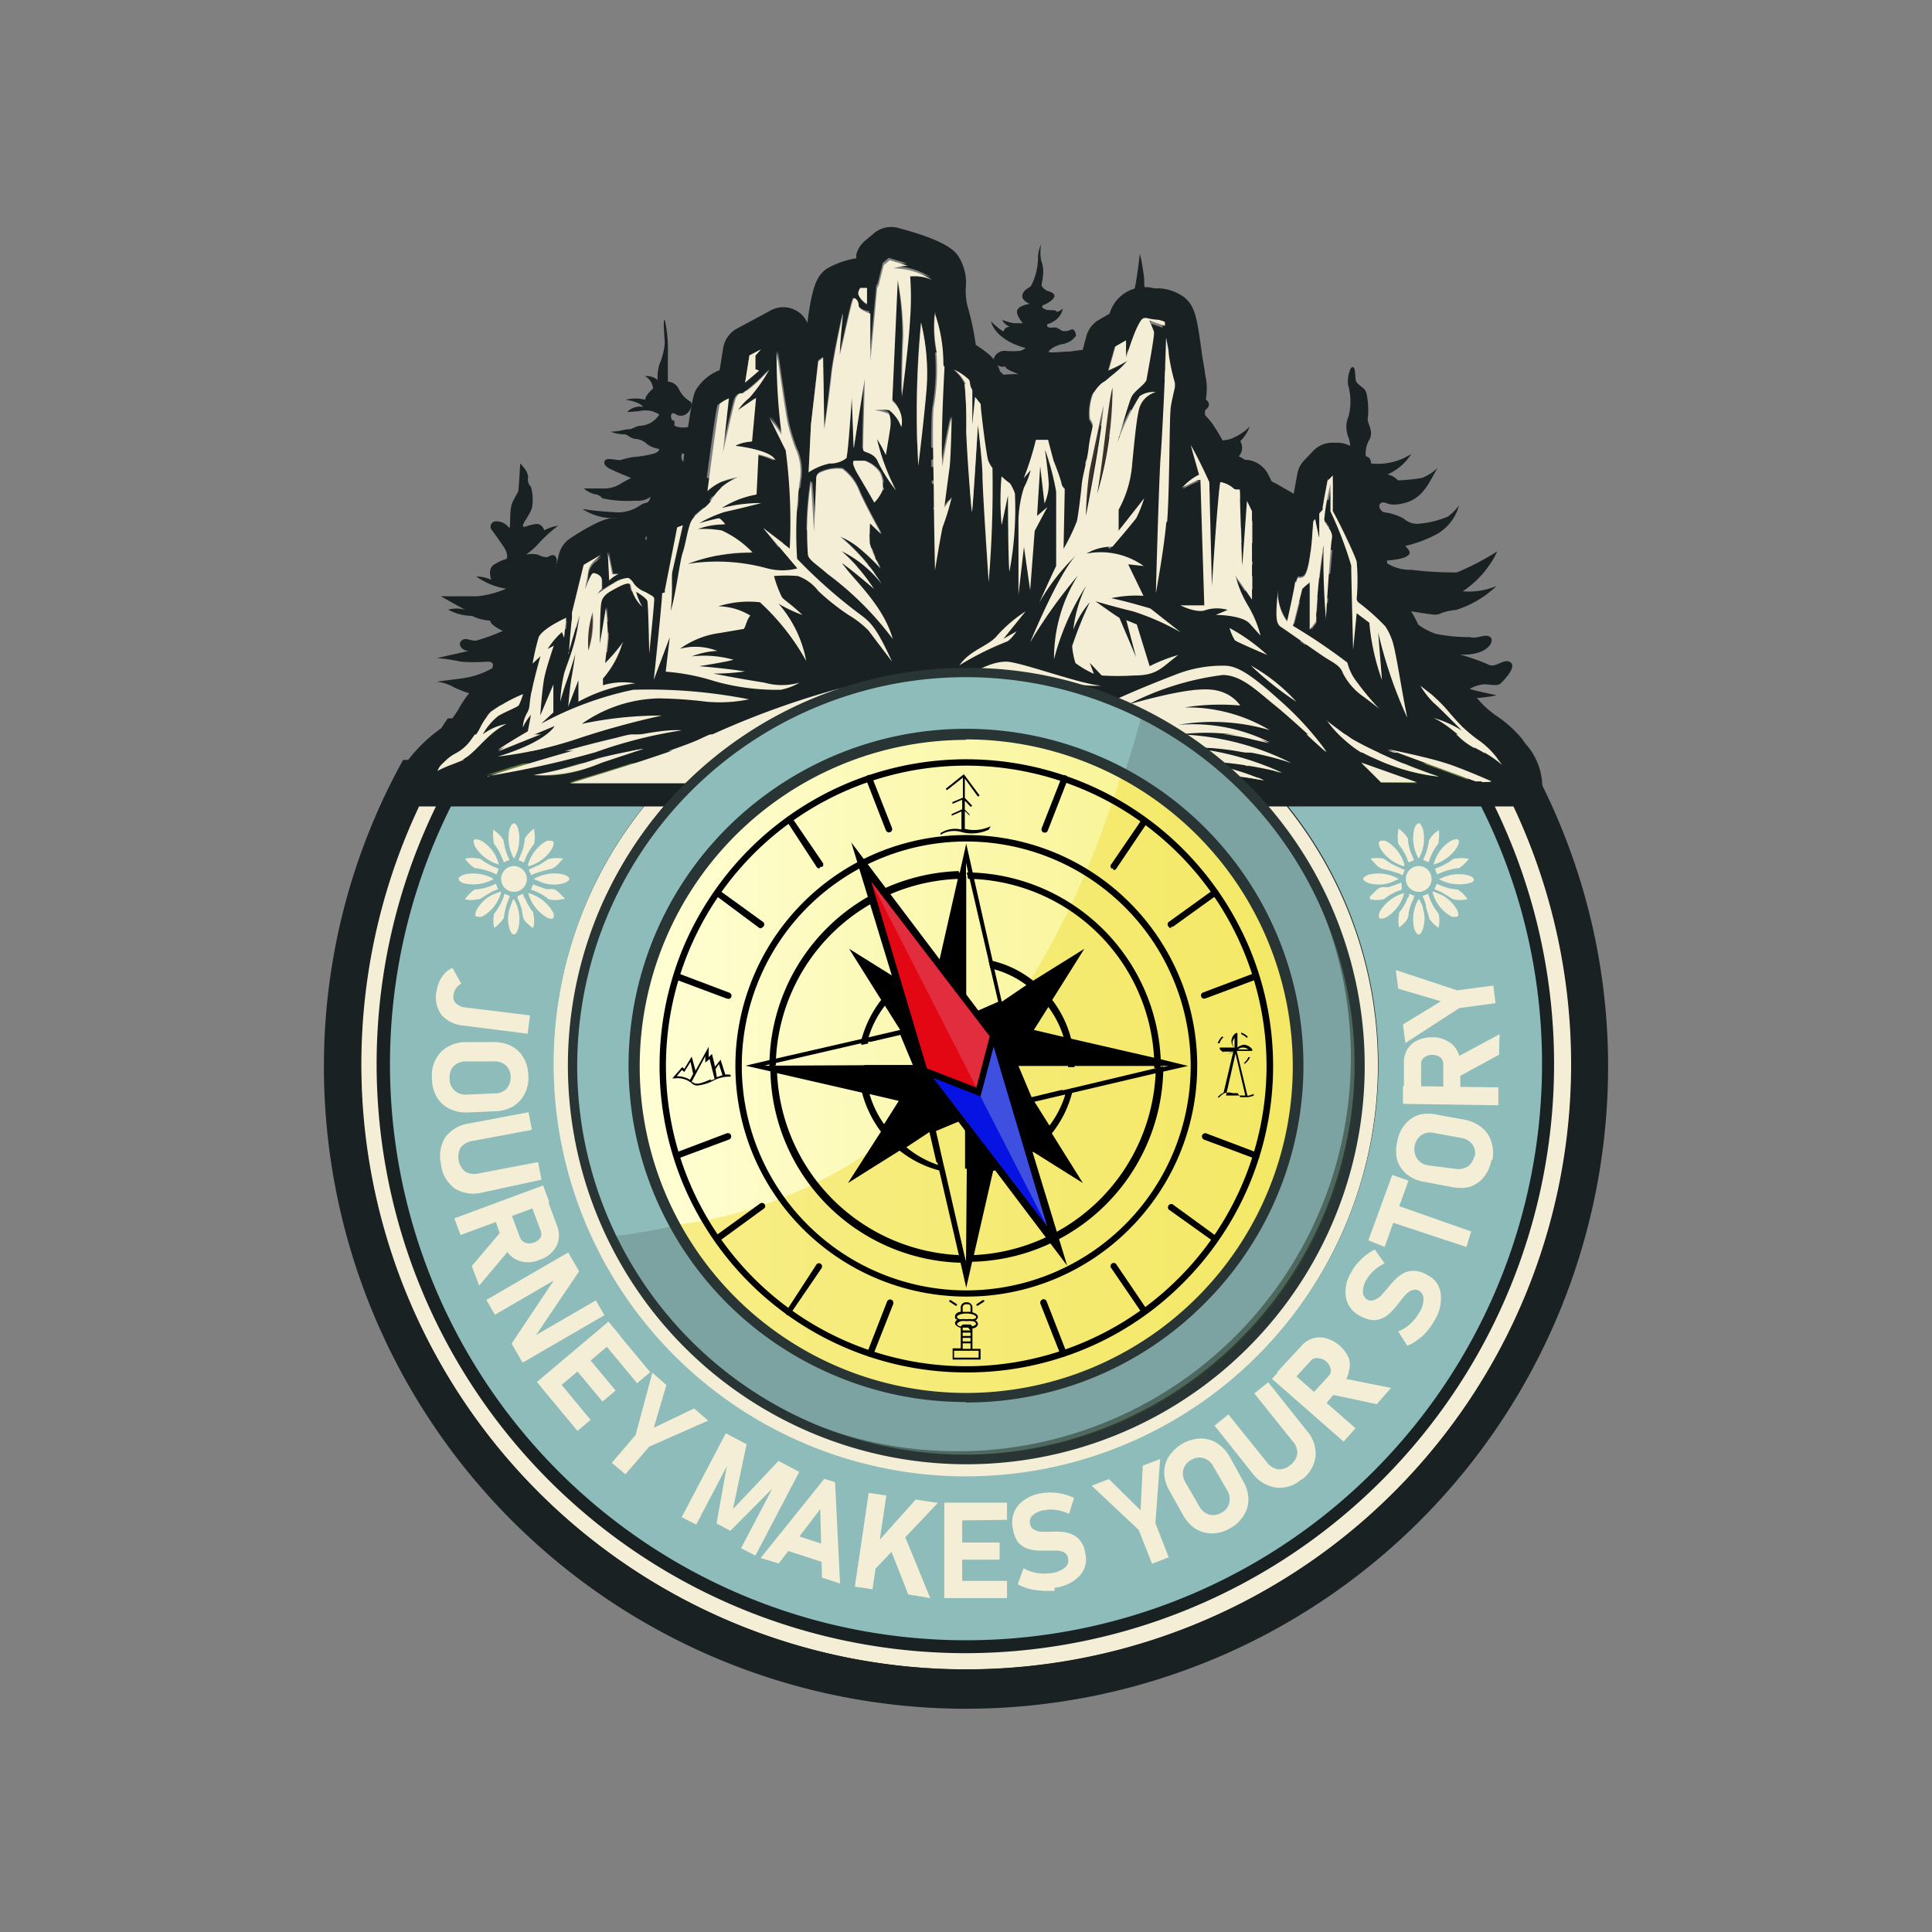 <?xml version="1.0" encoding="UTF-8"?> <svg xmlns="http://www.w3.org/2000/svg" xmlns:xlink="http://www.w3.org/1999/xlink" id="Слой_1" data-name="Слой 1" viewBox="0 0 81 81"><rect x="0" y="0" width="81" height="81" fill="#808080" stroke="none"/><defs><style>.cls-1,.cls-17{fill:none;}.cls-2{clip-path:url(#clip-path);}.cls-3{fill:#1a2123;}.cls-4{fill:#3d312c;}.cls-5{fill:#2d3d2f;}.cls-6{fill:#627a40;}.cls-7{fill:#f4eed6;}.cls-8{fill:#8ebcba;}.cls-9{opacity:0.53;}.cls-10{clip-path:url(#clip-path-3);}.cls-11{fill:#6c8e8b;}.cls-12{clip-path:url(#clip-path-4);}.cls-13{fill:url(#Безымянный_градиент_2);}.cls-14{opacity:0.59;}.cls-15{clip-path:url(#clip-path-6);}.cls-16{fill:#f2e251;}.cls-17{stroke:#e30613;stroke-miterlimit:10;stroke-width:2px;}.cls-18{fill:#0713e2;}.cls-19{fill:#e30613;}.cls-20{fill:#283534;}.cls-21{fill:#e22d3f;}.cls-22{fill:#3f4fe0;}</style><clipPath id="clip-path"><rect class="cls-1" width="81" height="81"></rect></clipPath><clipPath id="clip-path-3"><rect class="cls-1" x="25.64" y="29.86" width="31.15" height="31.15"></rect></clipPath><clipPath id="clip-path-4"><path class="cls-1" d="M26.62,44.69A13.91,13.91,0,1,0,40.51,30.8,13.87,13.87,0,0,0,26.62,44.69"></path></clipPath><linearGradient id="Безымянный_градиент_2" x1="-958.52" y1="1041.15" x2="-958.48" y2="1041.15" gradientTransform="matrix(685.95, 0, 0, -685.95, 657523.83, 714217.75)" gradientUnits="userSpaceOnUse"><stop offset="0" stop-color="#fffed3"></stop><stop offset="1" stop-color="#f6f07e"></stop></linearGradient><clipPath id="clip-path-6"><rect class="cls-1" x="28.32" y="32.41" width="26.08" height="26.17"></rect></clipPath></defs><g class="cls-2"><g class="cls-2"><path class="cls-3" d="M41.16,17.09l-.13,0,.17.34c0-.15,0-.3,0-.32m4.17,2.38a4.12,4.12,0,0,1-1.1-.5s.49,0,1.17-.08a1.5,1.5,0,0,0,1-.43,2.17,2.17,0,0,1-.52,0c.49-.27.7-.58.6-.62s-1,.05-1.46,0a3,3,0,0,1-1.06-.46s.9-.08.93-.31c.25,0,.4-.69.37-.78a.24.24,0,0,0-.35-.07c-.13.11-.26.07-.45.05s1.59.55.59.25c0-.06.07-.45.21-.48s-.7-.27-.51-.27a.64.64,0,0,0,.47-.16c.13,0,.29.07.35-.07a.28.28,0,0,0,0-.27s.28-.24.25-.46a.81.81,0,0,0,.49-.46,1.35,1.35,0,0,1-.84.3c-.33,0-.54.07-.74.07s-.83.08-.8,0,.24-.24.55-.31a.86.86,0,0,0,.59-.35c0-.13-.08-.32-.21-.26a.55.55,0,0,1-.32.06c-.1,0-.21-.17-.39-.15s-.31,0-.29-.1.06,0,.34-.2a.76.76,0,0,0,.32-.5.56.56,0,0,1-.25.15c0-.08-.24-.08-.34-.08s-.28-.07-.28-.14.15-.1.26-.17.29-.2.25-.32-.23-.15-.3-.18-.23-.15-.23-.24.05-.22.06-.43a1.23,1.23,0,0,0-.08-.6,1.83,1.83,0,0,1,0-.67,1.27,1.27,0,0,0-.13.58A2.63,2.63,0,0,1,43.22,12c-.12.08-.34.19-.36.4s.31.34.31.34-.4.05-.51.24.22.57.22.57h-.36a1.76,1.76,0,0,1-.49-.14s0,.14.3.29a.27.27,0,0,0-.26.2,2.56,2.56,0,0,1-.53-.44c.24.86,1.46,1.13,1.46,1.13a.58.58,0,0,1-.24.12,3.52,3.52,0,0,1-.62,0,.47.47,0,0,0-.48.34.38.38,0,0,0,.49.31c0,.11.23.19.55.33a4.2,4.2,0,0,0-1.13.11,1.72,1.72,0,0,1-.61,0l.15.6s.26,0,.33.14.36.13.36.13a.88.88,0,0,1-.55.14c.23.31.81.23.81.32s-.05.23-.33.32a1.21,1.21,0,0,1-.53,0l-.26,11.67H46l.8-10.35a4.62,4.62,0,0,1-1.46.74m-1.75-1.78a1.37,1.37,0,0,1-.85.17.8.8,0,0,0,.14-.28A2.29,2.29,0,0,0,44,17.5a2.24,2.24,0,0,0-.44.19"></path><path class="cls-3" d="M62.52,31.16h-.66c-.13,0-.23-.1,0-.2a2.2,2.2,0,0,1,.4-.09l.48-.51-2.08-.82h0a1.13,1.13,0,0,1-.61-.39,6.69,6.69,0,0,0,2.7,0s-1.13-.24-1.13-.27a1.51,1.51,0,0,1,.6-.19c.27,0,.56.1.71-.05s.66-.68.4-.87-.58.22-.89.11a8.55,8.55,0,0,0-1.24-.44c1.17.07,1.49-.57,1.28-.73s-.52.09-.86,0a6.74,6.74,0,0,1-1.44-.14,2.93,2.93,0,0,1-1.35-1s1.12.2,1.35.2.22-.13.87-.2a4.31,4.31,0,0,0,1.69-1,3,3,0,0,1-1.41.22,4.14,4.14,0,0,0,1.14-1.14,3.06,3.06,0,0,0,.3-.53,11.35,11.35,0,0,1-1.69.88,14.81,14.81,0,0,1-1.9-.11A1.83,1.83,0,0,1,58,23.51c.91-.05,1.1-.22,1.1-.34s-.19-.28-.19-.28a5.3,5.3,0,0,0,1.39-.53,2,2,0,0,0,.87-1.17,2.15,2.15,0,0,1-.47.47,4,4,0,0,1-1.14.29.85.85,0,0,1-.7-.2,2.17,2.17,0,0,0-.81-.27c-.14,0-.34-.31-.13-.4s.24.21,1,0,1-.87,1.35-1.46a2,2,0,0,1-.66.42,7.73,7.73,0,0,1-1,.1.83.83,0,0,0-.44-.25,2.22,2.22,0,0,0,1-.86,2.57,2.57,0,0,1-1.69.4c0-.27-.17-.27-.22-.31a1.18,1.18,0,0,1,.17-.72c.17-.38-.14-.64-.08-.91a3.3,3.3,0,0,0-.06-1c-.06-.27-.41-.33-.45-.56s0-.52-.13-.54-.26.59-.17.82a2.52,2.52,0,0,1,0,1.24,1.14,1.14,0,0,0,0,.9,1.35,1.35,0,0,1,.05.67c0,.12-.15.27-.3.34s-.71.25-.65.59.26.32,1.08.58c-.07.15-.38.27-.92.4a2.2,2.2,0,0,0-.93.5s-.45-.13-.47.15.28.33.77.33a6,6,0,0,1,.76,0,1,1,0,0,1-.39.34,1.75,1.75,0,0,1-.7.25.3.3,0,0,0,0,.58c.37.13.63-.1,1.15,0s.53-.23.59-.19a.61.61,0,0,1-.12.65,3,3,0,0,1-1.09.68,5.3,5.3,0,0,0-1.5,1c.87.14,1.1-.27,1.46-.15a2.19,2.19,0,0,0,1-.14c-.08,0-1.23.6-1.19.85s1.27.14,1.27.14a12.56,12.56,0,0,1-1.2.91,2.47,2.47,0,0,1-1.09.31s.67-.43.79-.52a.24.24,0,0,0-.07-.41c-.2-.07-1-.05-1.46-.14a4,4,0,0,1-1-.41s.37-.2.39-.29,0-.54-.18-.63-.32.07-.6.05a2.56,2.56,0,0,1-1-.39,3.09,3.09,0,0,1-.59-.15,2,2,0,0,0,0-.26L50.33,24l.08,0a2,2,0,0,1,0-.24q.12.16.24.3a6.18,6.18,0,0,0,1.88.09,5.54,5.54,0,0,0,1.38-.38,2.26,2.26,0,0,1-1.54-.16c.77-.31.77-.67.68-.79s-.27-.07-.47-.06a1.79,1.79,0,0,1-.78-.07,8.56,8.56,0,0,0-.9-.23,6.45,6.45,0,0,0,1.35-.43c.33-.22.65-.47.53-.8a2.43,2.43,0,0,0,.88-.34,25.48,25.48,0,0,1-2.78,0c-.76-.06-1.11-.05-1.31-.21a3.13,3.13,0,0,0-.52-.3s-.05-.31.06-.36.59.14,1.16.15A5.49,5.49,0,0,0,51.56,20a4.42,4.42,0,0,1-.84-.14,1.68,1.68,0,0,1-.56-.38,3.13,3.13,0,0,0,.6.16c.28,0,.53-.15.94-.36A.53.53,0,0,0,52,18.5a1.88,1.88,0,0,0,.4-.62,2.27,2.27,0,0,1-.83.53,1.78,1.78,0,0,1-.91,0,2.57,2.57,0,0,0-.78,0,1.59,1.59,0,0,1-1-.66c.18.17.66.11.91,0a2.85,2.85,0,0,0,.87-.69c.09-.17-.08-.32-.2-.36s-.16.06-.4.16-.42.13-.45.07.11-.14.32-.19a.83.83,0,0,0,.5-.57.84.84,0,0,0-.13-.7c-.07-.08-.23-.13-.38.06a1.25,1.25,0,0,1-.59.43,2.9,2.9,0,0,1-.9-.17,1.52,1.52,0,0,0,.62-.43s-.76.08-.81.06-.16-.27-.08-.34.38-.68.51-.84a.45.45,0,0,0,.08-.42s-.39.53-.43.5a3.18,3.18,0,0,1-.08-.75,2.59,2.59,0,0,0-.16-.8,5.15,5.15,0,0,1-.11-1.06,7.79,7.79,0,0,0-.18-1.07s-.14,1.18-.23,1.51a4.7,4.7,0,0,0-.06,1.16,10.85,10.85,0,0,1-.21,1.23,2.59,2.59,0,0,0,.14.86,4.11,4.11,0,0,1-.92.28,5,5,0,0,1-.93-.11,1.7,1.7,0,0,0,.75.39,1.78,1.78,0,0,1-.93.05s0,.25.62.49.71.11.81.2,1.08.82,1,1a1.56,1.56,0,0,1-.78.56,4.32,4.32,0,0,1-1.95-.15,2.06,2.06,0,0,0,1.38.63,4.15,4.15,0,0,1-1.29,0,1.62,1.62,0,0,0-.62-.11s.27.52.61.58a3.12,3.12,0,0,1,.8.24,2.6,2.6,0,0,0,1.09,0,5.83,5.83,0,0,1-2,1c.21.31.58.35,1.3.3A6.84,6.84,0,0,0,48,20.28a2.45,2.45,0,0,1-.71.75c-.48.34-.67.29-.88.26a.85.85,0,0,0-.66.17,1.73,1.73,0,0,1-.85.33,1,1,0,0,1-.76-.12,1.15,1.15,0,0,0-.55-.14v-.09s.11.06.58,0a.71.71,0,0,0,.57-.5.63.63,0,0,1-.34.14c0-.26-.32-.36-.53-.7s0-.36-.24-.7-.14-.47-.16-.88-.13-.46-.17-.71a7.56,7.56,0,0,1,0-1,4,4,0,0,0-.39,1.09,6.68,6.68,0,0,1,0,1.2,3.73,3.73,0,0,1-.45.75,3.13,3.13,0,0,1,0-.67,1.21,1.21,0,0,0-.06,1.09A1.54,1.54,0,0,1,42,20a1.22,1.22,0,0,0,.67,1.23,2.29,2.29,0,0,1-.45.29.38.38,0,0,0-.23.38l-.38-.37c.14.58.35.83,1.06,1-.19,0-.45.28-.75.28a3.48,3.48,0,0,1-.9-.27c-.1,0-.33,0-.19.27a1.79,1.79,0,0,0,.55.58,3,3,0,0,0-.5-.14c.43.57,1.43.86,1.49,1a1.31,1.31,0,0,1-.07.83,4.64,4.64,0,0,1-1.72,1,4.41,4.41,0,0,1-1.1-.51s.49,0,1.17-.08a1.5,1.5,0,0,0,1-.43,2.65,2.65,0,0,1-.52,0c.49-.28.7-.59.6-.63s-1,.06-1.46,0A3,3,0,0,1,39.14,24s.88-.44.91-.66a.49.49,0,0,0,.4-.43.24.24,0,0,0-.35-.07c-.13.1-.27.06-.46,0s-.44-.21-.42-.26.26,0,.4,0,.13-.2.32-.2a.67.67,0,0,0,.47-.17c.12,0,.29.07.35-.07a.28.28,0,0,0,0-.27s.27-.24.24-.45a.86.86,0,0,0,.5-.46,1.42,1.42,0,0,1-.85.29c-.32,0-.53.07-.73.07s-.83.08-.8,0,.24-.24.55-.32a.88.88,0,0,0,.59-.35c.05-.12-.09-.31-.21-.26a.55.55,0,0,1-.32.06c-.11,0-.22-.17-.4-.15s-.3,0-.29-.1.07,0,.34-.19a.77.77,0,0,0,.33-.5.58.58,0,0,1-.25.14c0-.08-.24-.07-.34-.07s-.28-.08-.29-.15.16-.1.27-.17.29-.2.25-.32-.23-.14-.3-.18-.23-.14-.23-.24.05-.22.06-.42a1.2,1.2,0,0,0-.08-.6,1.89,1.89,0,0,1,0-.68,1.34,1.34,0,0,0-.13.59,2.74,2.74,0,0,1-.18,1.15c-.11.08-.33.2-.35.41s.31.34.31.34-.4,0-.51.24.21.57.21.57h-.35a2,2,0,0,1-.49-.15s0,.14.3.29a.28.28,0,0,0-.26.2,2.76,2.76,0,0,1-.54-.44c.25.87,1.47,1.13,1.47,1.13a.68.68,0,0,1-.24.13,3.57,3.57,0,0,1-.62,0,.46.46,0,0,0-.48.34c0,.12.13.35.49.3,0,.11.23.19.55.34a3.46,3.46,0,0,0-1.13.11,2,2,0,0,1-.61,0l.15.59s.26,0,.33.15.35.12.35.12a.83.83,0,0,1-.54.14c.23.32,1.36,0,1.36.12a2.27,2.27,0,0,1-.88.52,1.45,1.45,0,0,1-.54,0c0-.16,0-.3,0-.33a1.33,1.33,0,0,0-.7.14,1.46,1.46,0,0,1-.67,0s.36-.08.44-.24c-.31,0-.58-.42-.71-.44s-.36.15-.51.13-.15-.14-.21-.27.05-.21,0-.4-.29-.34-.35-.45a2,2,0,0,1-.08-.7c0-.23.08-1-.09-1s-.1.26-.11.59a2.13,2.13,0,0,1-.14.59c-.05.22.08.1,0,.37a1.38,1.38,0,0,1-.37.73c-.17,0-.29.21-.42.29s-.19.21-.09.24.17.13.13.17-.05.14.08.16.23.26.19.34-.61,0-.84.05-.37.15-.51.11-.33-.18-.41-.08,0,.2,0,.28.13.16.13.31a3.27,3.27,0,0,0-1.07.19c-.13,0-.28,0-.33,0s-.11.1-.26,0a1.22,1.22,0,0,0-.41,0s.2-.25.42-.56.06-.44.08-.53.49-.31.52-.67a1.75,1.75,0,0,0-.5.3s.1-.24.17-.39a.75.75,0,0,0,0-.48s-.16-.06,0-.16A.68.68,0,0,0,30,22a12.27,12.27,0,0,1-1.1.85c-.06,0-.12-.22-.12-.22a2.94,2.94,0,0,0,.33-.05c.12,0,.24-.3.24-.39s-.21-.05-.24-.08.05,0,.12-.12,0-.32-.19-.38-.56-.2-.62-.32a.77.77,0,0,1,0-.35,2.63,2.63,0,0,1,.69.21,2,2,0,0,0,1.77,0,1.63,1.63,0,0,1-1.29-.27.68.68,0,0,0,.67-.56c.09-.39-.09-.38-.22-.33a.52.52,0,0,1-.5,0c-.1-.1-.38-.13-.43-.22a1.74,1.74,0,0,0-.34-.32A.33.33,0,0,1,28.6,19a1.13,1.13,0,0,0,.93,0,1,1,0,0,0-.42-.2c.15,0,.85-.53.75-.78s-.76-.2-.92-.14a1,1,0,0,1-.59,0c-.13-.06-.06-.11-.07-.2s-.11,0-.14-.16.05-.24.16-.17a.4.4,0,0,0,.48,0c.19-.15.3-.44.14-.53a1.16,1.16,0,0,1-.46-.51A.54.54,0,0,0,28,16s0-.8,0-1.18a5.67,5.67,0,0,0-.13-1.42c-.09,0,0,.77,0,1a2.9,2.9,0,0,1-.23.89,2,2,0,0,0-.07.64.71.71,0,0,0-.53-.16.65.65,0,0,1,.34.52s-.32.26-.33.47a1.61,1.61,0,0,0-.82,0s.56.07.74.3a.73.73,0,0,0-.67.21s.28,0,.59-.05a1.05,1.05,0,0,1,.75.16,1,1,0,0,1-.77.47c-.21,0-.37.16-.52.15s-.31.08-.74.1a1.58,1.58,0,0,0,.55.11c.17,0,.21.14.45.19a.78.78,0,0,1,.51.21c.23.19.51.19.52.23s-.09.15-.28.19a4.49,4.49,0,0,1-.79.13,3.27,3.27,0,0,0-.56.13c-.2,0-.54-.1-.63,0s-.06.25.24.39.84.36.84.36-.33.17-.47.26a1.29,1.29,0,0,1-.67.18c-.34,0-.84,0-.84,0a1.14,1.14,0,0,0,.45.24.42.42,0,0,1,.32.17,4.88,4.88,0,0,0,1.39.1.94.94,0,0,0,.64-.16s-.05.24-.21.26-.18.09-.48.24a1.63,1.63,0,0,1-.88.14,12.73,12.73,0,0,1-1.29-.13,2.4,2.4,0,0,0,1.47.38,2.12,2.12,0,0,1-.83.23c.56.22,1.14.55,1.27.57s.35.25.55.31.08-.42.31-.33.44.05.43.09-.18,0-.35.07-.29.2-.63.22-.81-.15-.94-.09,0,.44.09.65a1.93,1.93,0,0,0,1.1.45c.35.06.57.21.58.35s-.66.49-.95.55a6.59,6.59,0,0,1-.77,0,.4.4,0,0,0-.35.59,2.42,2.42,0,0,0,.79.59,1.38,1.38,0,0,1-.55.09c-.23,0-.65,0-.38.33a2.48,2.48,0,0,0,1.17.37.07.07,0,0,0,0,0,7.06,7.06,0,0,1-.87.54,12,12,0,0,1-1.24.42s.38-.47.33-.61-.22-.22-.52-.15c.75-.34.66-.78.6-.81s-.17,0-.31.07a1.92,1.92,0,0,1-.88.16,3.27,3.27,0,0,1-.6-.21,1.11,1.11,0,0,0,.41,0,1,1,0,0,1,.39-.14c.22,0,.45-.27.28-.65.7-.07,1.28-.7,1.18-.74s-.44.31-.75.33c.15-.4.24-.92,0-1s-.38.33-.52.36-.32.16-.48.18.59-.16-.06-.19c.38-.05-.13-.28-.07-.58s0-.43-.11-.46-.2.08-.31.08a.92.92,0,0,1-.36-.11,1.29,1.29,0,0,0-.49,0,2.49,2.49,0,0,0,.5-.43,6.16,6.16,0,0,1,.85-.78,1.85,1.85,0,0,0-.58.19.43.43,0,0,0-.22-.25c-.17-.06-.6.12-.64.11s-.05-.05,0-.16.32-.47.35-.68a2,2,0,0,0-.05-.84.43.43,0,0,1-.12-.39c0-.16-.07-.32-.33-.59,0,0-.06,1.07-.08,1.16s-.07.1-.24.46-.05,1.22-.16,1.06a.65.65,0,0,0-.57-.25.22.22,0,0,0-.14.36c.08.11.33.45.52.74s.1.47.1.47a2,2,0,0,0-.49.22c-.35.18-.15.66-.15.66a1.46,1.46,0,0,0-.63-.14,2.91,2.91,0,0,0,1.25.51A3.94,3.94,0,0,1,20,25c-.45,0-1.49,0-1.51,0s1,.56,1,.56a1.36,1.36,0,0,0-.7,0,2.06,2.06,0,0,0,1,.26,1.94,1.94,0,0,0,.76.2c0,.19.53.43.53.43a7.62,7.62,0,0,1-1.13.41c-.29,0-.43-.15-.6,0s0,.42.3.43l-1.33.3a7.38,7.38,0,0,1,1,.15,7.36,7.36,0,0,0,1.12,0c.29,0,.24.17.19.28a3.52,3.52,0,0,1-1.33.43l-1,.13a1.81,1.81,0,0,1,.72.23,5,5,0,0,0,1.13.38l-.7.25a10.9,10.9,0,0,1,1.69.15,6.49,6.49,0,0,1-2.36,1,2.3,2.3,0,0,0,2.08.11,2.21,2.21,0,0,1-.85.57H18.83l0,.17-.11.35-.1.35,0,.14-.66,2.22a1,1,0,0,0,.94,1.25h44a1,1,0,0,0,.91-1.31ZM38.79,24.25a1.26,1.26,0,0,1-.85.17.81.81,0,0,0,.13-.28,2.35,2.35,0,0,0,1.16-.07,1.76,1.76,0,0,0-.44.18m6.1-.85c.08,0,.32,0,.51-.14a1.34,1.34,0,0,0,.38-.54.23.23,0,0,1,.28-.17,2.55,2.55,0,0,0,.9.06.91.91,0,0,1-.55-.33l1.08.1a8.36,8.36,0,0,1-2.25,1.23c-.2,0-.43-.18-.35-.21m2.23.58a6.39,6.39,0,0,1-.7.37s.22-.45.08-.63l1-.2c-.32.12-.26.35-.4.46"></path><path class="cls-4" d="M24.62,44.6A15.88,15.88,0,1,0,49.13,31.28H31.87A15.86,15.86,0,0,0,24.62,44.6"></path><path class="cls-3" d="M62.31,31.86a24.92,24.92,0,0,1,3.57,12.86,25.38,25.38,0,0,1-50.76,0,24.92,24.92,0,0,1,3.57-12.86H16.9a26.49,26.49,0,0,0-3.32,12.86,26.92,26.92,0,0,0,53.84,0A26.49,26.49,0,0,0,64.1,31.86Z"></path><path class="cls-3" d="M40.5,70A25.33,25.33,0,0,0,62.07,31.28H50.44a16.63,16.63,0,1,1-19.88,0H18.93A25.33,25.33,0,0,0,40.5,70"></path><path class="cls-5" d="M24.62,44.6a15.88,15.88,0,1,0,23.7-13.81H32.68A15.87,15.87,0,0,0,24.62,44.6"></path><path class="cls-6" d="M27.86,32c-.2.2-.4.4-.58.61s-.58.66-.85,1H19c.28-.55.58-1.09.91-1.61Z"></path><path class="cls-6" d="M62,33.62H54.57c-.42-.53-.87-1-1.34-1.53L53.14,32h8l.25.41c.23.39.45.79.65,1.19"></path><path class="cls-7" d="M52.66,31.44a11.45,11.45,0,0,0-2.41-.31l.19.14c.55.1,1,.2,1.42.3l-.13-.13Zm10.7,2.18c-.39-.8-.82-1.59-1.29-2.35-.1-.16-.2-.32-.31-.48h-12l.5.34.19.14.63.5.29.24.37.33c.44.41.86.84,1.25,1.28a16.63,16.63,0,1,1-25,0c.3-.34.62-.68,1-1a16,16,0,0,1,2.27-1.83h-12c-.21.31-.4.63-.59.95l-.18.3c-.29.51-.57,1-.83,1.58a25.37,25.37,0,1,0,45.72,0M40.5,69.31A24.7,24.7,0,0,1,18.37,33.62c.34-.68.71-1.35,1.12-2,0,0,0,0,0,0l.09-.14h9.67l-.52.49c-.24.22-.48.45-.7.69s-.61.66-.9,1a17.29,17.29,0,1,0,26.7,0c-.32-.38-.65-.75-1-1.11h0l-.05,0c-.18-.18-.36-.36-.55-.53l0,0-.37-.34-.13-.13H61.4l.09.14c.16.26.32.52.47.79l.14.25c.19.33.36.67.53,1A24.7,24.7,0,0,1,40.5,69.31"></path><path class="cls-8" d="M64.65,44.6A24.15,24.15,0,1,1,19,33.62h8.15a17.29,17.29,0,1,0,26.7,0H62a24,24,0,0,1,2.65,11"></path><path class="cls-3" d="M62.23,30.12h-.91a25.37,25.37,0,1,1-41.64,0h-.91a26.12,26.12,0,1,0,43.46,0"></path><path class="cls-5" d="M56.38,44.6A15.88,15.88,0,1,1,34,30.12H32.32a16.63,16.63,0,1,0,16.36,0H47A15.9,15.9,0,0,1,56.38,44.6"></path><path class="cls-3" d="M22.14,31h.64a1.51,1.51,0,0,0,.47-.44L22.14,31m30.11,1.14,0,0c-.35-.05-.74-.1-1.16-.14s-.83-.05-1.27-.05c.64.1,1.15.2,1.56.29a8.36,8.36,0,0,1,1.44.45c-.18-.18-.36-.36-.55-.53m-2-.8-.63,0,.82.13-.19-.15m14.39,1.61A2.7,2.7,0,0,0,64,31.23a1.7,1.7,0,0,1-.17-.23A4.91,4.91,0,0,0,62.72,30a4.8,4.8,0,0,1-.5-.41c-.14-.14-.27-.29-.41-.44a7.11,7.11,0,0,0-1-1l-.48-.37-.37-.3-.14-.12c0-.09-.07-.25-.1-.35a4.13,4.13,0,0,0-.68-1.56,9.71,9.71,0,0,0-.86-.79,4.75,4.75,0,0,0-.07-1.37,19.85,19.85,0,0,0-.93-2.12V19.67a1.11,1.11,0,0,0-1.11-1.11h-.2a1.11,1.11,0,0,0-.81.34l-.38.4a1.11,1.11,0,0,0-.29.57l-.15.83-.75-.43-.17-.08-.15-.3a1.12,1.12,0,0,0-.9-.61h-.07a2.23,2.23,0,0,0-.68-.3,8.9,8.9,0,0,0-.7-1.23c-.12-.16-.23-.27-.3-.35l0,0s0-.07,0-.16a.7.7,0,0,1,0-.33,2.6,2.6,0,0,0,0-1.24c0-.13-.11-.64-.15-1-.18-1.27-.25-1.85-.74-2.22a1.94,1.94,0,0,0-1-.36l-.23,0a1.54,1.54,0,0,0-1.88,1.06l-.45.26a1.13,1.13,0,0,0-.52.67l-.29,1.09a2.52,2.52,0,0,0-.65.92,3.72,3.72,0,0,0-.21,1.12,1,1,0,0,0-.3-.05h0l-.8,0a1.13,1.13,0,0,0-.74.31c0-.33-.06-.62-.07-.71a1.5,1.5,0,0,0-.56-1.18,1.51,1.51,0,0,0-.49-.74,5.31,5.31,0,0,0-.53-.38,11.33,11.33,0,0,0-.35-1.64,2.73,2.73,0,0,1-.07-.75,2.09,2.09,0,0,0-.33-1.36c-.14-.18-.47-.62-2.53-1.16a1.11,1.11,0,0,0-1,.24l-.37.31a1.1,1.1,0,0,0-.36.58l0,.15a3.53,3.53,0,0,0-1.21.42c-.42.27-.64.7-.84,2.29a1.07,1.07,0,0,0-.51-.54,1.1,1.1,0,0,0-1,0l-1.45.78a1.14,1.14,0,0,0-.57.81l-.15.93a2,2,0,0,0-1,.84c-.09.18-.19.36-.66,4.06l-.78.56a1.14,1.14,0,0,0-.44.69l-.2,1a1.38,1.38,0,0,0-1.34-.95c-.17,0-.54,0-1.83.84a1.16,1.16,0,0,0-.49.69l-.38,1.59a2.84,2.84,0,0,0-1.49,1.4,15.22,15.22,0,0,0-.4,1.82,5.5,5.5,0,0,0-1.29.78,4,4,0,0,0-.61.83,3.75,3.75,0,0,1-.49.68,6.43,6.43,0,0,0-2,2,1.11,1.11,0,0,0-.08,1.15,1,1,0,0,0,.24.31H64.29l.06-.06a1.1,1.1,0,0,0,.29-.83M53.58,24.7A2,2,0,0,0,54,26.06s.32-1.51.34-1.69a.8.8,0,0,1,.08-.21.18.18,0,0,0,.14,0c.13,0,.36-.06.5-2.37l.08-.09c0,.26.16.8.17.77s0-.65,0-1l.14-.16a.18.18,0,0,0,0-.09l.21-1.12.22-.23v1.44a.19.19,0,0,0,0,.07c.35.73.89,1.9,1,2.13a8.77,8.77,0,0,1,0,1.55.2.2,0,0,0,.07.16,8.33,8.33,0,0,1,1.13,1,2.58,2.58,0,0,1,.37.89h0c.15.65.32,1.81.55,2.94a18.44,18.44,0,0,1-1.15-3.51l.16,2a9.48,9.48,0,0,1-.53-2.4l-.53-.4-.15,1.53s-.06-3.13-.08-3.53a15.63,15.63,0,0,0-.87-2.27l0-1.14a9.55,9.55,0,0,0-.26,1.47c0,.26.38.42.32.82S55.61,26,55.61,26a29.94,29.94,0,0,1-.1-3.09,25.53,25.53,0,0,0-.32,3.21l-.26.34,0-2-.31.29-.39,1.55a24.14,24.14,0,0,1,2.28,1.54,2.14,2.14,0,0,0,.42.84,11.1,11.1,0,0,0,.92,1.1s-.23-.19-.65-.5a2.68,2.68,0,0,1-.88-1c-.1-.3-.39-.44-.69-.62s-1.65-1.14-1.9-1.31-.22-.54-.13-1.59m.77,4.71a12.63,12.63,0,0,1-1.91-1.51,7.53,7.53,0,0,1,1.91,1.51m-1.23-1.95c-.07,0-1.27-.54-1.35-.62a2,2,0,0,1-.22-.51,7,7,0,0,1,1.57,1.13m-2.79-7.32c0-.12-.77.31-.77.31a2.5,2.5,0,0,1,.71-.55l-.37-1.21c.28.46.71,1.39.78,1.55l.11,4.36s.22-3.51.34-4.37a1.09,1.09,0,0,1,.56.27.22.22,0,0,0,.11.05H52l0,.18s.08,3,.1,3,.14-1.89.2-2.7l.22.44h0v3.73l-.69-1a4.65,4.65,0,0,0,.53,1.26,4.84,4.84,0,0,1,.52,1.25l-.47-.52c-.35-.39-1.4-.35-1.4-.35l.49-.21a1.62,1.62,0,0,0-.9,0c-.38.17-1.08-.19-1.08-.19l1,0s-.16-5.12-.16-5.24M49,14.87A8.73,8.73,0,0,0,49.22,16a.74.74,0,0,1,0,.25c-.07.33-.15.75-.18,1,0,.45,0,3.48-.14,4.63s-.44,3-.44,3,.12-4.73.2-5.72.2-4.29.23-5c0,.24.08.5.11.72M42.7,22.05a4.87,4.87,0,0,1,.23-1.61,3.17,3.17,0,0,0,.28-.73l-.33.37a10.82,10.82,0,0,0,.51-1.61l.51,0,.24.87c.12.35.31.92.33,1a.54.54,0,0,0,.13.19l-.05,2.51a8.53,8.53,0,0,0,.56-1.16c.06-.29.17-1.16.2-1.52s.24-1.05.29-1.54.21-.92.18-1a1.76,1.76,0,0,0-.12-.23,2.42,2.42,0,0,1,.11-1,1.4,1.4,0,0,1,.4-.51,1.26,1.26,0,0,0,.27-.2l.27-.22a3.14,3.14,0,0,0,.52-.51,5.41,5.41,0,0,1-.63.33l-.15.07.28-1,.44-.25,0,.73s.24-.81.41-1.24.23-.42.38-.38a2.51,2.51,0,0,0,.41.07.86.86,0,0,1,.37.1,1.66,1.66,0,0,1,0,.16l-.65-.23s.14.33.19.48-.28,1.83-.31,2-.5.46-.63.73-.54,1.71-.59,1.89a9.11,9.11,0,0,1,.93-1.92,1,1,0,0,1,.68-.17,1,1,0,0,0-.71.73c-.13.57-.22,1.68-.28,2.26a4.71,4.71,0,0,1-.57,1.94l0,.88,1.07-1.36a5.47,5.47,0,0,1-.33.83c-.16.28-1,1.2-1,1.2a2.12,2.12,0,0,0-1.09.29,3.11,3.11,0,0,1,2.4.52l-.65-.07L47.94,25a4.9,4.9,0,0,0-1.35.1c.67.13,1.64.43,1.64.43l1.27,1a10.16,10.16,0,0,0-2-.87c-.7-.17-1.52-.41-1.57-.42s.82.62,1,.69l.69,1.64c0-.1-.42-1.54-.4-1.54l.41.14.54,1.75a6.63,6.63,0,0,1,1.2-.47c-.72.54-.89.82-1.87.86a10.57,10.57,0,0,1-1.34,0l-.5-.53.17.46a3.92,3.92,0,0,1-.77-.45,3.18,3.18,0,0,1-.14-.71,16.3,16.3,0,0,1,.74-1.84A3.88,3.88,0,0,0,45,26.4a5.22,5.22,0,0,1,.5-1.85,10.36,10.36,0,0,0-1.35,3.08,6.53,6.53,0,0,1,1-3.51,21,21,0,0,0-2,2.79c.08-.18,1.3-3.1,2-3.71a8.62,8.62,0,0,0-1.61,2.05c0-.08.54-1.2.7-1.53,0,0,0-2.62,0-3.11a10.39,10.39,0,0,0-.47-1.77s.12,1.16.16,1.47a2,2,0,0,1-.18.79l-.18-1.56-.13,2.08.43-.37-.52,1-.2,2.49-.26-1.82-.23,2s0-2.08,0-2.89M41.94,20a3,3,0,0,0,.36.3,2.11,2.11,0,0,1,.2.41A14.19,14.19,0,0,1,42.27,24c0-.56-.06-3.2-.06-3.2L42,22a11.42,11.42,0,0,1,0-2m-.13,6.64a5.62,5.62,0,0,1,1.18-1l-.92,1.18.55-.31s-.26.38-.41.43a12.6,12.6,0,0,0-2,1c.46-.67,1.23-.8,1.6-1.27m-1.3-10.78a.22.22,0,0,1,.1.18.65.65,0,0,0,.1.3l0,0c0,.47,0,1.49,0,1.49l.12-1.19.23.29c0,.54.23,2,.31,2.34a1.15,1.15,0,0,0,.19.36,47.21,47.21,0,0,1-.16,4.77s-.26-3.83-.26-4.44S41,17.82,41,17.82s-.23,3.65-.25,3.65-.21-2.82-.24-3.46a16.62,16.62,0,0,0-.07-1.92,1.71,1.71,0,0,0-.48-.6,2.32,2.32,0,0,1,.55.36m-1.25-1.07a5.4,5.4,0,0,1-.07-1.71s0,.07,0,.11a6.67,6.67,0,0,1,.35,2.07.18.18,0,0,0,0,.14c0,.37-.17,3.09-.09,4.16.22-1.4.4-2.09.4-2.09s0,1.74-.1,2.16-.22,1.66-.22,1.66l.32-.43a12,12,0,0,1-.39,1.25c-.1.45-.32,1.81-.32,1.81s0-2.51-.05-3.17-.08-3.18,0-3.68a9.12,9.12,0,0,0,.11-2.28m-3.14-2.67.28,0c0,.15,0,.4,0,.67,0,0-.33-.25-.32-.4a.48.48,0,0,1,.09-.23M34,17.8l.3-2.69.2-.15.05,3s.19-1.42.28-2.24.49-2.61.49-2.61-.1,1.24-.14,1.75c.2-.78.51-2.36.59-2.37s.13.1.2.3.48.26.48.26l0,2,.29-3.1a.15.15,0,0,0,.06-.09l.21-.84.25-.21.76.23a2,2,0,0,0-.59.11,3.08,3.08,0,0,1,1.6.48v0a1.89,1.89,0,0,0-.91-.14,12,12,0,0,1,0,1.74c-.06,1.16-.34,3.31-.34,3.31s0-1.53.05-2.5a12.54,12.54,0,0,0-.23-2.4l-.23,5.08a1.12,1.12,0,0,1,.38,1.1,1.55,1.55,0,0,0-.51-.72,2,2,0,0,0-.61,0,2.13,2.13,0,0,1,.58.15c.13.08.11.3.08.54s-.19,1.19-.19,1.19a5.55,5.55,0,0,0-.37-.67,8.84,8.84,0,0,0,.8,2.16,5.79,5.79,0,0,1-.75-1.18c-.16-.44-.62-.38-.63-.52s.07-3,.07-3L35.8,18.8l-.08-2.15s-.16,2.45-.24,2.56a1,1,0,0,1-.69.22,2.74,2.74,0,0,0-.88.37Zm4.84-1.54c-.12,1.43-.35,3.25-.35,3.25a40,40,0,0,1,.12-6,8.94,8.94,0,0,1,.23,2.73M37,20.54a1.9,1.9,0,0,1-.35.53L36,19.86c-.21-.35-.33-.44-.15-.54a3.33,3.33,0,0,1,.45,0,1.31,1.31,0,0,1,.63.48,1.34,1.34,0,0,1,.13.74m-3-.31.18,2.07L34.24,20a.25.25,0,0,1,.14-.22,1.78,1.78,0,0,1,.95-.16,2.09,2.09,0,0,1,.7.9c.13.35.78,1.56.94,1.84l-.48-.46a5.23,5.23,0,0,0,0,.85,5,5,0,0,0,.44,1.05,7.75,7.75,0,0,0-1-.93,3.42,3.42,0,0,0-.74-.43,8.38,8.38,0,0,1,1.76,2,4.93,4.93,0,0,0-1.7-1.38,8.08,8.08,0,0,1,1.37,1.58s-1-.82-1.34-1.07c.47.68,1.73,1.75,2.13,3.18A13.28,13.28,0,0,0,34.66,24c-.45-.4-.82-.6-.82-.83a14.05,14.05,0,0,1,.13-3M31.42,14.9l.48-.25-.23.26v.57l.16.06-.59.5Zm-3.66,10a.2.2,0,0,0,0-.08l.52-2.65.24-.09-.42,1.86c-.07.31,0,.71-.09,1.73.22-.71.37-2,.5-2.43s.17-.84.32-1.24.65-.62.86-.93a2.24,2.24,0,0,1,1.14-1,2.32,2.32,0,0,0-1.28.58c.19-1.46.45-3.42.53-3.66a1.32,1.32,0,0,1,.37-.23L30.24,19s.48-2.17.55-2.31a.53.53,0,0,1,.16-.18l.13,0a.27.27,0,0,0,.08-.07l.1-.06a5.36,5.36,0,0,0,.93-.87,7.55,7.55,0,0,1-.85,1.2,1.9,1.9,0,0,0-.46.51l.75-.51-.17,1.82a1.6,1.6,0,0,0-.7.18s1.47.16,1.68.6a3.63,3.63,0,0,0-.71-.24l-.08,1.68a4,4,0,0,0-1.46.57,6.48,6.48,0,0,1,1.66-.21s-1.06.27-1.5.36a5.28,5.28,0,0,0-1.11.49s.77-.21.84-.21.26.25.26.25a3.17,3.17,0,0,0-1.15.2,4.47,4.47,0,0,1,1,.06,4.36,4.36,0,0,1,1.29.92,7.45,7.45,0,0,0-2.71.48,7.91,7.91,0,0,1,3.33.19,2.46,2.46,0,0,0,1.25,0L32,22.14l1.13.84A22.93,22.93,0,0,0,33,18.86c-.25-.49-.65-1.34-.68-1.4l.51.74a25.3,25.3,0,0,1-.21-3.49h0c.14,1,.38,2.63.46,3a7.9,7.9,0,0,0,.33,1.07,2.3,2.3,0,0,1,.19,1.29,16.36,16.36,0,0,0-.12,3.34,20.09,20.09,0,0,0,2.68,2.36c.45.33.7.64,1.3,1.95l-1-1.32a4.24,4.24,0,0,0-.83-.64,10.38,10.38,0,0,1-1.26-1,1.85,1.85,0,0,0-.86-.63,6.19,6.19,0,0,0-1,0,5,5,0,0,0,.31.84c0,.14.31.25.88.79a5.5,5.5,0,0,1-1-.46,5,5,0,0,1,1.16,2.39,9.91,9.91,0,0,0-1.94-2.46,4.08,4.08,0,0,0-1.74.18,2.52,2.52,0,0,1,1.34.38c-.15.14-.22.54-.29.56l-1,.17a3.68,3.68,0,0,0-1.66.66,2.51,2.51,0,0,1,1.56.09,3.37,3.37,0,0,0-1.07.23,4.54,4.54,0,0,1,1.75.15c-.28.08-1.44.27-1.44.27s1.05.08,1.92.22a9.14,9.14,0,0,1-1.32.09s1.05.2,2.14.38a2.74,2.74,0,0,0,1.46,0,2.2,2.2,0,0,1-.79.3A9.55,9.55,0,0,1,30,28.56a9,9,0,0,0-2.05-.4s.15-1.33.17-1.44l-.67,1.78s.33-3.27.35-3.63m-2.09-.82.24,0a1.12,1.12,0,0,0-.37.26l-.06-1.2ZM24,26q0-.11,0-.24l.49-2,.72-.42-.2.19a.8.8,0,0,0-.34.57c0,.15-.1.62-.11.68s.23-.66.33-.67.36.1.36.26v.38L25,24.9a7.57,7.57,0,0,1,.7-.45,1.33,1.33,0,0,1,.61-.22.61.61,0,0,1,.22.23,1.05,1.05,0,0,0,.49.36c.24.15.37.17.37.29s-.21,2.29-.21,2.29,0-2.06-.08-2.2-.47-.39-.47-.39a2.53,2.53,0,0,0,.26.63,1.63,1.63,0,0,1-.48-.87c0-.16-.19-.14-.56.06s-.63.34-.68.64S25.15,27,25.15,27l.29-1.55s.1.95.08,1.3-.11,1-.11,1a7.12,7.12,0,0,0,.73-.85,4,4,0,0,1-.82,1.5v.28a2.94,2.94,0,0,1,1.35-.08,6.67,6.67,0,0,0-2.38.77l0-.9-.43,1.12s.06-.82.14-1.22.15-.88.16-1c0,.09-.24.79-.36,1.12s-.27.86-.27.86a6.29,6.29,0,0,1,.17-1.21c.13-.39.34-.93.45-1.38a7.36,7.36,0,0,0,.18-1l-.47,1.64s.07-1,.13-1.47m-1.84,4c.12-.23.06-.27.17-.87s.38-1.53.38-1.53l-.34.31c.09-.44.19-.88.26-1.09s.72-.63,1.16-.83l-.09.84-.09-.23a3.15,3.15,0,0,0-.6.7l.25-.14c0,.05-.29.85-.38,1.3S22.65,30,22.65,30l.59-1.3,0,1.17-.51.47a14.12,14.12,0,0,1,3.85-1.42,21.63,21.63,0,0,1,4.86.4,6.14,6.14,0,0,1-1.78.1,18.08,18.08,0,0,0-2-.14,5.81,5.81,0,0,0-3.23,1.07A15.88,15.88,0,0,1,27.75,30a34.77,34.77,0,0,0-3.62.95l-.05,0a12,12,0,0,1-2.41.66l-.8.17.52-.17A6.27,6.27,0,0,0,22.78,31a1.51,1.51,0,0,0,.47-.44L22.14,31l-1.27.51c.22-.16.54-.35.8-.51l.46-.27.13-.69a2.18,2.18,0,0,0-.34.53,1.34,1.34,0,0,1,.19-.63M19.4,31.84c-.33.15-.63.24-.93.38l-.21.11a3.83,3.83,0,0,1,.39-.41,1.8,1.8,0,0,1,.46-.34,1.84,1.84,0,0,0,.67-.61,6,6,0,0,0,.37-.56,2.73,2.73,0,0,1,.4-.56,6.41,6.41,0,0,1,1.35-.75,2.59,2.59,0,0,1-.18.47c-.08.09-.5.24-.85.44a2.44,2.44,0,0,0-.65.77,2.33,2.33,0,0,1,1-.43,3.58,3.58,0,0,0-.85.62c-.25.24-.46.48-.67.66l-.23.17-.09,0m1,.7,1.09-.35,1.87-.56c.81-.24,1.69-.47,2.51-.66a10.12,10.12,0,0,1,2.67-.37,7,7,0,0,0-1.83.37c-.72.22-1.41.46-1.79.55l-.42.11c-.53.14-1.31.35-2.21.56-.59.13-1.23.25-1.89.35m1.94,0a5.9,5.9,0,0,0,1.35-.3c.43-.13.9-.28,1.32-.39l.72-.17c.68-.15,1.22-.24,1.22-.24l-.67.24-1.16.4-.46.16a5.28,5.28,0,0,1-2.32.3m1.53.31,2-.61,1.73-.56c.76-.26,1.41-.49,1.77-.66h0a35,35,0,0,1,5.69-2.08c1.38-.28,3.44-.45,3.62-.47-.25,0-4.19.86-5.26,1.58a7.46,7.46,0,0,1,1.61-.23s-4.68,2-5.46,2.62c2.33-.95,5.59-2.24,5.71-2.29L30.8,32.66l4.54-1.85-3,1.85,2.17-.89-1.2,1Zm14.34,0H33.69c.62-.3,1.82-.9,2.35-1.22.73-.44,2.68-2.09,3.85-2.83s1.79-1.07,2.36-1,3.25,1,4,1c-1.35.13-3.15-.74-4.19-.6s-4.82,3.06-5,3.22A29.68,29.68,0,0,1,41.72,29c-1.53.9-4.1,2.68-4.2,2.75a36.29,36.29,0,0,1,5.33-2.47,36.65,36.65,0,0,0-5,3,12.74,12.74,0,0,1,2.21-.94,16.72,16.72,0,0,0-1.86,1.43m14-.71c-.35-.05-.74-.1-1.16-.14s-.83-.05-1.27-.05c.64.1,1.15.2,1.56.29a8.36,8.36,0,0,1,1.44.45l.17.08-.12,0h0c-.38-.08-.76-.13-1.12-.17-.82-.1-1.48-.11-1.48-.11l1.55.38H46.24a11.16,11.16,0,0,1,1.51-.61l-2.59.61h-.93l2.7-1.18c-.19.06-3.28,1-3.93,1.13a24.53,24.53,0,0,1,2.57-1.4l-3.36,1.1,2.61-1.39c.51-.27,1.15-.54,1.15-.54l-3.76,1.16a12.71,12.71,0,0,1,2.23-1.26,14.87,14.87,0,0,0-1.79.27A4,4,0,0,1,44.39,30a5.73,5.73,0,0,0,2.06-.49c.54-.3,2-.9,2.81-1.2a5.35,5.35,0,0,1,2.1-.38c.56,0,1.15.43,2.34,1.5A13.38,13.38,0,0,1,55.19,31c.28.34.42.55.42.55L55,31c-.46-.44-1.11-1-1.57-1.39-.78-.63-1.42-1.25-2.2-1.28a11.68,11.68,0,0,0-3.94,1.23c2.62-.73,3.4-.7,3.91-.52a1.58,1.58,0,0,1,.77.57,9.49,9.49,0,0,0-2.36.08,6.72,6.72,0,0,1,3.57.95,8.48,8.48,0,0,0-3.83-.22,6.92,6.92,0,0,1,3.48.58l.37.16L52.5,31a7.85,7.85,0,0,0-3.06-.18c.6.06,1.09.11,1.51.18a8.61,8.61,0,0,1,2.33.66c.26.1.53.22.83.36-.53-.14-1-.26-1.45-.36a10.84,10.84,0,0,0-2.41-.32l-.63,0,.82.13c.55.09,1,.19,1.42.29a10.68,10.68,0,0,1,1.41.44,2.41,2.41,0,0,1,.45.21l-.49-.12c-.26-.06-.6-.13-1-.19m5.67.71-.61-.61L57.07,32l.61.22,1.72.61Zm.75-.61c-.37-.14-.57-.27-1-.4l-.42-.16a3.56,3.56,0,0,1-.88-.66c-.23-.22-.46-.48-.73-.79,0,0,.68.53,1.06.79h0a11.05,11.05,0,0,0,1.29.65l1.36.56,1,.37a7.85,7.85,0,0,1-1.71-.37m3.21.61-.51-.19-1.15-.42-1.53-.56-.48-.18.83.18c.52.11,1.17.27,1.61.41l.42.15.05,0c.29.1.59.23.86.34l.58.25Zm0-1.43a2.9,2.9,0,0,1-.58-.4,5.39,5.39,0,0,0-1.22-.87,4.43,4.43,0,0,1,1.19.53c-.06-.06-.93-.95-1.19-1.17a3.58,3.58,0,0,1-.55-.71l.45.35a6.58,6.58,0,0,1,.83.85c.15.17.3.34.47.51a6.77,6.77,0,0,0,.63.53,3.75,3.75,0,0,1,.79.73c.08.12.16.22.23.31l0,0a5.78,5.78,0,0,0-.91-.61l-.17-.09"></path><path class="cls-4" d="M45.63,19.73a14.74,14.74,0,0,0-.15,1.89s.74-3.77.73-4.63c0,0-.47,2.21-.58,2.74"></path><path class="cls-4" d="M46.64,16.14c-.21.48-.39,2.91-.68,4.56a15.19,15.19,0,0,0,.68-4.56"></path><path class="cls-4" d="M24.64,27.32a4,4,0,0,0,.18-1.63,4.25,4.25,0,0,0-.18,1.63"></path><path class="cls-7" d="M19.4,31.84c.51-.23,1-1.08,1.84-1.49a2.34,2.34,0,0,0-1,.44,2.57,2.57,0,0,1,.66-.78c.35-.2.77-.35.85-.44a2.59,2.59,0,0,0,.18-.47,6.41,6.41,0,0,0-1.35.75,2.73,2.73,0,0,0-.4.56,2.91,2.91,0,0,1-1,1.17,2.94,2.94,0,0,0-.85.75c.37-.21.73-.3,1.14-.49"></path><path class="cls-7" d="M23.82,27.42l.48-1.65a9.34,9.34,0,0,1-.19,1.05c-.11.45-.32,1-.45,1.38a6.19,6.19,0,0,0-.17,1.21s.14-.51.27-.86.36-1.13.36-1.13-.08.56-.16,1-.13,1.2-.14,1.22.43-1.12.43-1.12l0,.9a6.67,6.67,0,0,1,2.38-.77,2.94,2.94,0,0,0-1.35.08v-.28a4,4,0,0,0,.82-1.5,7.12,7.12,0,0,1-.73.85s.08-.68.11-1-.08-1.3-.08-1.3L25.15,27s0-1.42.06-1.73.3-.44.68-.64.56-.22.56-.06a1.59,1.59,0,0,0,.48.87,2.53,2.53,0,0,1-.26-.63s.43.25.47.39.08,2.2.08,2.2.22-2.17.21-2.29-.13-.14-.37-.29a1.05,1.05,0,0,1-.49-.36.61.61,0,0,0-.22-.23,1.22,1.22,0,0,0-.61.22c-.33.19-.7.46-.7.46l.19-.24V24.3c0-.17-.25-.28-.36-.27s-.34.68-.34.68.1-.53.12-.69a.8.8,0,0,1,.34-.57l.2-.19-.72.42-.49,2q0,.13,0,.24c-.06.43-.13,1.47-.13,1.47m1-1.73a4,4,0,0,1-.18,1.63,4.25,4.25,0,0,1,.18-1.63"></path><path class="cls-7" d="M22.28,29c-.11.6-.05.64-.17.87a1.34,1.34,0,0,0-.19.63,2.18,2.18,0,0,1,.34-.53l-.13.69s-.82.47-1.26.78l2.38-1s-.29.64-2.38,1.28A16.6,16.6,0,0,0,24.13,31,34.77,34.77,0,0,1,27.75,30a15.88,15.88,0,0,0-3.36.35,5.81,5.81,0,0,1,3.23-1.07,18.08,18.08,0,0,1,2,.14,6.14,6.14,0,0,0,1.78-.1,21.63,21.63,0,0,0-4.86-.4,14.12,14.12,0,0,0-3.85,1.42l.51-.47,0-1.17L22.65,30s.08-1.17.18-1.63.39-1.3.39-1.3l-.26.14a3.37,3.37,0,0,1,.6-.71l.09.24.09-.84c-.44.2-1.06.55-1.16.83a9.78,9.78,0,0,0-.25,1.09l.33-.31s-.27.94-.38,1.53"></path><path class="cls-7" d="M27.76,24.87c0,.36-.35,3.63-.35,3.63l.67-1.78s-.17,1.44-.17,1.44a9,9,0,0,1,2.05.4,9.57,9.57,0,0,0,2.77.36,2.51,2.51,0,0,0,.79-.3,2.7,2.7,0,0,1-1.47,0c-1.09-.17-2.14-.38-2.14-.38a9.14,9.14,0,0,0,1.32-.09c-.87-.14-1.92-.22-1.92-.22s1.16-.18,1.44-.27A4.54,4.54,0,0,0,29,27.52a3.37,3.37,0,0,1,1.07-.23,2.51,2.51,0,0,0-1.56-.09,3.68,3.68,0,0,1,1.66-.66l1-.17c.07,0,.14-.42.29-.56a2.64,2.64,0,0,0-1.34-.39,4.2,4.2,0,0,1,1.74-.17,9.72,9.72,0,0,1,1.94,2.46,5,5,0,0,0-1.16-2.4,5.48,5.48,0,0,0,1,.47c-.57-.54-.83-.65-.88-.79a5,5,0,0,1-.31-.84,6.19,6.19,0,0,1,1,0,1.85,1.85,0,0,1,.86.63,9.66,9.66,0,0,0,1.26,1,4.24,4.24,0,0,1,.83.64l1,1.32c-.6-1.31-.85-1.62-1.3-1.95a21.52,21.52,0,0,1-2.68-2.36,16.36,16.36,0,0,1,.12-3.34,2.3,2.3,0,0,0-.19-1.29,7.9,7.9,0,0,1-.33-1.07c-.08-.38-.32-2.05-.46-3h0a25.3,25.3,0,0,0,.21,3.49l-.52-.74s.43.89.69,1.4A22.93,22.93,0,0,1,33.11,23L32,22.14l1.43,1.69a2.5,2.5,0,0,1-1.26,0,7.91,7.91,0,0,0-3.33-.19,7.45,7.45,0,0,1,2.71-.48,4.18,4.18,0,0,0-1.29-.92,4.47,4.47,0,0,0-1-.06,3.17,3.17,0,0,1,1.15-.2s-.19-.24-.26-.25-.84.21-.84.21a5.28,5.28,0,0,1,1.11-.49c.44-.09,1.5-.36,1.5-.36a6.48,6.48,0,0,0-1.66.21,4,4,0,0,1,1.46-.57l.08-1.68a3.63,3.63,0,0,1,.71.24c-.2-.44-1.68-.6-1.68-.6a1.6,1.6,0,0,1,.7-.18l.17-1.83-.76.52a2.3,2.3,0,0,1,.48-.52,7.05,7.05,0,0,0,.84-1.19,6.33,6.33,0,0,1-.93.88l-.1.05a.27.27,0,0,1-.08.07l-.13,0a.53.53,0,0,0-.16.18c-.07.14-.55,2.31-.55,2.31l.25-2.28a1.63,1.63,0,0,0-.38.23c-.07.24-.33,2.2-.52,3.66a2.28,2.28,0,0,1,1.28-.58,2.24,2.24,0,0,0-1.14,1c-.21.31-.72.54-.86.93s-.19.85-.32,1.24-.28,1.72-.5,2.43c.11-1,0-1.42.09-1.73l.42-1.86-.24.09-.52,2.65a.2.2,0,0,1,0,.08"></path><path class="cls-7" d="M39.26,14.78a9.12,9.12,0,0,1-.11,2.28c-.08.5,0,3,0,3.68s.05,3.17.05,3.17.22-1.36.32-1.81a9.92,9.92,0,0,0,.38-1.25l-.31.43s.16-1.23.22-1.66.09-2.16.09-2.16-.17.69-.39,2.09c-.08-1.07.07-3.79.09-4.16a.24.24,0,0,1-.05-.13,6.36,6.36,0,0,0-.34-2.08s0-.08,0-.11a5.4,5.4,0,0,0,.07,1.71"></path><path class="cls-7" d="M40.44,16.09A16.62,16.62,0,0,1,40.51,18c0,.64.21,3.44.24,3.46s.25-3.65.25-3.65.19,1.53.19,2.14.26,4.45.26,4.45a47.31,47.31,0,0,0,.16-4.78,1.11,1.11,0,0,1-.19-.35c-.08-.34-.27-1.8-.31-2.34l-.23-.29-.12,1.19s0-1,0-1.49l0,0a.65.65,0,0,1-.1-.3.22.22,0,0,0-.1-.18,2.32,2.32,0,0,0-.55-.36,1.71,1.71,0,0,1,.48.6"></path><path class="cls-7" d="M42,22l.26-1.23s0,2.64.06,3.2a14.19,14.19,0,0,0,.23-3.29,2.11,2.11,0,0,0-.2-.41,3,3,0,0,1-.36-.3,11.42,11.42,0,0,0,0,2"></path><path class="cls-7" d="M43.21,19.71a3.17,3.17,0,0,1-.28.73,4.87,4.87,0,0,0-.23,1.61c0,.8,0,2.88,0,2.88l.23-2,.26,1.82.19-2.49.53-1-.43.37.13-2.08.18,1.56a2,2,0,0,0,.18-.79c0-.31-.16-1.47-.16-1.47a10.39,10.39,0,0,1,.47,1.77c0,.49,0,3.11,0,3.11-.17.34-.71,1.54-.71,1.54a8.85,8.85,0,0,1,1.62-2.06c-.73.63-2,3.72-2,3.72a21.17,21.17,0,0,1,2-2.8,6.53,6.53,0,0,0-1,3.51,10.43,10.43,0,0,1,1.35-3.08A5.38,5.38,0,0,0,45,26.4a3.88,3.88,0,0,1,.69-1.15,16.3,16.3,0,0,0-.74,1.84,3.18,3.18,0,0,0,.14.71,4.08,4.08,0,0,0,.77.45l-.17-.46.5.53a10.57,10.57,0,0,0,1.34,0c1,0,1.15-.32,1.87-.86a6.63,6.63,0,0,0-1.2.47l-.54-1.75L47.22,26s.41,1.55.41,1.55l-.7-1.65c-.14-.07-1-.69-1-.69s.85.25,1.57.42a10.45,10.45,0,0,1,2,.88l-1.27-1s-1-.3-1.64-.43a4.9,4.9,0,0,1,1.35-.1l-.64-1.32.65.07a3.11,3.11,0,0,0-2.4-.52,2.12,2.12,0,0,1,1.09-.29s.79-.92,1-1.2a5.47,5.47,0,0,0,.33-.83l-1.07,1.36,0-.88a4.71,4.71,0,0,0,.57-1.95c.06-.57.15-1.68.28-2.25a1,1,0,0,1,.71-.73,1,1,0,0,0-.68.17,10,10,0,0,0-.93,1.94s.46-1.64.59-1.91.6-.54.63-.73.35-1.87.31-2-.19-.47-.19-.47l.65.22a1.66,1.66,0,0,0,0-.16.86.86,0,0,0-.37-.1,2.51,2.51,0,0,1-.41-.07c-.15,0-.19,0-.38.38S47.21,15,47.21,15l0-.73-.44.25-.28,1,.15-.07a5.41,5.41,0,0,0,.63-.33,3.14,3.14,0,0,1-.52.51l-.27.22a1.26,1.26,0,0,1-.27.2,1.51,1.51,0,0,0-.4.51,2.42,2.42,0,0,0-.11,1,1,1,0,0,1,.12.23c0,.11-.13.54-.18,1s-.26,1.18-.29,1.54-.14,1.23-.2,1.52a8.53,8.53,0,0,1-.56,1.16l.05-2.51a.54.54,0,0,1-.13-.19c0-.11-.21-.68-.34-1l-.23-.87-.51,0a12.16,12.16,0,0,1-.51,1.61Zm3.43-3.57A15.19,15.19,0,0,1,46,20.7c.29-1.65.47-4.08.68-4.56m-1,3.59c.11-.53.58-2.74.58-2.74,0,.86-.73,4.63-.73,4.63a14.74,14.74,0,0,1,.15-1.89"></path><path class="cls-7" d="M48.93,21.9c.1-1.15.1-4.19.14-4.63,0-.25.11-.67.18-1a.74.74,0,0,0,0-.25A8.65,8.65,0,0,1,49,14.86c0-.21-.07-.47-.11-.71,0,.72-.16,4.13-.23,5s-.2,5.72-.2,5.72.34-1.83.44-3"></path><path class="cls-7" d="M50.27,19.9a2.33,2.33,0,0,0-.71.55s.77-.43.77-.31.16,5.24.16,5.24l-1,0s.7.36,1.08.19a1.62,1.62,0,0,1,.9,0l-.5.21s1.07,0,1.41.35l.47.52a4.84,4.84,0,0,0-.52-1.25,4.65,4.65,0,0,1-.53-1.26l.69,1V21.43h0L52.28,21c-.06.81-.19,2.68-.2,2.7s-.1-3-.1-3l0-.18h-.17a.24.24,0,0,1-.1-.05,1.08,1.08,0,0,0-.55-.26c-.13.85-.35,4.36-.35,4.36l-.11-4.36c-.07-.16-.5-1.09-.78-1.55Z"></path><path class="cls-7" d="M54.3,24.37c0,.18-.34,1.69-.34,1.69a2.07,2.07,0,0,1-.38-1.36c-.09,1.05-.12,1.43.13,1.59s1.61,1.13,1.9,1.31.59.32.69.62a2.68,2.68,0,0,0,.88,1c.42.31.65.5.65.5a11.1,11.1,0,0,1-.92-1.1,2.14,2.14,0,0,1-.42-.84,24.14,24.14,0,0,0-2.28-1.54l.39-1.55.31-.29,0,2,.26-.34a27.6,27.6,0,0,1,.32-3.21,29.94,29.94,0,0,0,.1,3.09s.18-3,.25-3.35-.29-.56-.32-.82a9.55,9.55,0,0,1,.26-1.47l0,1.14a15.63,15.63,0,0,1,.87,2.27c0,.4.08,3.53.08,3.53l.15-1.53.53.4a9.48,9.48,0,0,0,.53,2.4l-.16-2A18.44,18.44,0,0,0,59,30.09c-.23-1.13-.4-2.29-.55-2.94h0a2.58,2.58,0,0,0-.37-.89,9.15,9.15,0,0,0-1.12-1,.21.21,0,0,1-.08-.16,8.76,8.76,0,0,0,0-1.55c-.06-.23-.6-1.4-1-2.12a.29.29,0,0,1,0-.09V19.93l-.22.23-.21,1.12a.18.18,0,0,1,0,.09l-.14.16c0,.31,0,.93,0,1s-.12-.51-.17-.77l-.08.09c-.14,2.31-.37,2.35-.5,2.37a.18.18,0,0,1-.14,0,.8.8,0,0,0-.08.21"></path><path class="cls-7" d="M33.69,32.8h4.55a16.57,16.57,0,0,1,1.87-1.43,12.89,12.89,0,0,0-2.21.94,36.65,36.65,0,0,1,5-3,35.75,35.75,0,0,0-5.34,2.47s2.65-1.83,4.22-2.75A30.18,30.18,0,0,0,37,31.36s4-3.07,5-3.22,2.84.73,4.19.6c-.74,0-3.42-1-4-1s-1.18.3-2.36,1S36.77,31.14,36,31.58c-.53.32-1.73.92-2.35,1.22"></path><path class="cls-7" d="M34.47,31.77l-2.17.89,3-1.85L30.8,32.66l4.53-2.56S32,31.42,29.61,32.39c.78-.59,5.46-2.62,5.46-2.62a7.46,7.46,0,0,0-1.61.23c1.1-.74,5.27-1.58,5.27-1.58s-2.18.18-3.63.47A35.91,35.91,0,0,0,29.41,31c-1,.46-4.15,1.43-5.5,1.84h9.36Z"></path><path class="cls-7" d="M53,32.72a10.8,10.8,0,0,0-3.17-.82,15.94,15.94,0,0,1,3.93.5,12.06,12.06,0,0,0-4.11-1.07,13.19,13.19,0,0,1,4.49.66,11.24,11.24,0,0,0-4.67-1.2,9,9,0,0,1,3.78.34,7.23,7.23,0,0,0-3.85-.74,8.48,8.48,0,0,1,3.83.22,6.7,6.7,0,0,0-3.57-.95A9.49,9.49,0,0,1,52,29.58a1.58,1.58,0,0,0-.77-.57c-.51-.18-1.29-.21-3.91.52a11.74,11.74,0,0,1,3.94-1.23c.78,0,1.42.65,2.2,1.28s2.16,1.94,2.16,1.94a13,13,0,0,0-1.91-2.11c-1.19-1.07-1.78-1.48-2.34-1.5a5.35,5.35,0,0,0-2.1.38c-.78.3-2.27.9-2.81,1.2a6,6,0,0,1-2.06.49,4,4,0,0,0-1.74.71,14.87,14.87,0,0,1,1.79-.27,12.71,12.71,0,0,0-2.23,1.26L46,30.52s-.64.27-1.15.54l-2.61,1.39,3.36-1.1A25.33,25.33,0,0,0,43,32.75c.67-.11,3.94-1.13,3.94-1.13L44.23,32.8h.93l2.59-.61a10,10,0,0,0-1.51.61H51.8l-1.55-.38a17,17,0,0,1,2.72.3"></path><polygon class="cls-7" points="57.07 31.97 57.9 32.8 59.41 32.8 57.07 31.97"></polygon><path class="cls-7" d="M55.61,30.18a4.59,4.59,0,0,0,2,1.61,8.61,8.61,0,0,0,2.71.77A22.8,22.8,0,0,1,56.7,31c-.4-.26-1.09-.8-1.09-.8"></path><path class="cls-7" d="M60.63,32c-.84-.27-2.44-.59-2.44-.59l3.67,1.35h.68c-.41-.18-1.29-.56-1.91-.76"></path><path class="cls-7" d="M62.72,31.72a3.52,3.52,0,0,0-.79-.73,6.77,6.77,0,0,1-.63-.53c-.17-.17-.32-.34-.47-.51A6.58,6.58,0,0,0,60,29.1l-.45-.35a3.58,3.58,0,0,0,.55.71c.26.22,1.13,1.11,1.19,1.17a4.43,4.43,0,0,0-1.19-.53c.73.33,1.38,1.09,1.8,1.27a5.37,5.37,0,0,1,1.08.7l0,0c-.07-.09-.15-.19-.23-.31"></path><path class="cls-7" d="M53.13,27.46a7.76,7.76,0,0,0-1.58-1.13,2,2,0,0,0,.22.51c.08.08,1.36.62,1.36.62"></path><path class="cls-7" d="M54.35,29.42a7.51,7.51,0,0,0-1.91-1.52,13.31,13.31,0,0,0,1.91,1.52"></path><path class="cls-7" d="M40.21,27.9a12.6,12.6,0,0,1,2-1c.15-.05.41-.43.41-.43l-.55.31L43,25.63a5.87,5.87,0,0,0-1.18,1c-.37.47-1.14.6-1.6,1.27"></path><path class="cls-7" d="M35.18,22.48a3.32,3.32,0,0,1,.74.42,8.42,8.42,0,0,1,1,.94,5.11,5.11,0,0,1-.45-1.05,6.2,6.2,0,0,1,0-.85l.48.46c-.16-.28-.81-1.49-.94-1.84a2.09,2.09,0,0,0-.7-.9,1.74,1.74,0,0,0-.94.16.24.24,0,0,0-.15.22l-.09,2.26L34,20.23a13.42,13.42,0,0,0-.13,3c0,.23.37.43.82.83a13.28,13.28,0,0,1,2.74,2.73c-.4-1.43-1.66-2.5-2.13-3.18.39.26,1.34,1.08,1.34,1.08a7.46,7.46,0,0,0-1.37-1.59,4.86,4.86,0,0,1,1.7,1.39,8.28,8.28,0,0,0-1.76-2"></path><path class="cls-7" d="M25.16,32,27,31.39s-1,.16-1.94.41a17.62,17.62,0,0,1-2.67.69A6.2,6.2,0,0,0,25.16,32"></path><path class="cls-7" d="M20.44,32.54a40.94,40.94,0,0,0,4.52-1,19.33,19.33,0,0,1,3.62-.92c-1.84-.16-8.14,1.94-8.14,1.94"></path><path class="cls-7" d="M25.48,23.14l.06,1.2a1.12,1.12,0,0,1,.37-.26l-.24,0Z"></path><polygon class="cls-7" points="31.42 14.9 31.24 16.04 31.82 15.54 31.67 15.48 31.67 14.91 31.9 14.65 31.42 14.9"></polygon><path class="cls-7" d="M38.62,13.53a40,40,0,0,0-.12,6s.23-1.82.35-3.25a8.94,8.94,0,0,0-.23-2.73"></path><path class="cls-7" d="M34,17.8l-.1,2a2.52,2.52,0,0,1,.88-.37,1.12,1.12,0,0,0,.7-.22c.07-.11.23-2.56.23-2.56l.08,2.15.47-2.93s-.08,2.88-.07,3,.47.08.63.52a6.63,6.63,0,0,0,.75,1.18,9.21,9.21,0,0,1-.8-2.16,5.55,5.55,0,0,1,.37.67s.16-.94.19-1.18,0-.47-.08-.55a2.13,2.13,0,0,0-.58-.15,2,2,0,0,1,.61,0,1.57,1.57,0,0,1,.51.71,1.11,1.11,0,0,0-.38-1.09l.23-5.08a12.54,12.54,0,0,1,.23,2.4c-.05,1-.06,2.5-.06,2.5s.29-2.15.35-3.31a12,12,0,0,0,0-1.74,1.89,1.89,0,0,1,.91.14,0,0,0,0,0,0,0,3.11,3.11,0,0,0-1.6-.48,2,2,0,0,1,.59-.11l-.76-.23-.25.21-.21.84a.15.15,0,0,1-.06.09l-.29,3.1,0-2S36,13,36,12.81s-.12-.32-.2-.3-.39,1.59-.59,2.37c0-.51.14-1.75.14-1.75s-.41,1.8-.49,2.61S34.56,18,34.56,18l-.05-3-.2.15Z"></path><path class="cls-7" d="M36.35,12.74c0-.26,0-.52,0-.67l-.28,0a.44.44,0,0,0-.09.23c0,.15.31.44.32.4"></path><path class="cls-7" d="M36.25,19.32c-.12,0-.4,0-.45,0s-.06.19.15.54l.71,1.21a1.9,1.9,0,0,0,.35-.53,1.34,1.34,0,0,0-.13-.74,1.31,1.31,0,0,0-.63-.48"></path><path class="cls-8" d="M51,31.92A16,16,0,0,0,48.11,30l-.23-.12A16.51,16.51,0,0,0,25.64,51.85l.22.43a16.75,16.75,0,0,0,3.4,4.48A16.5,16.5,0,1,0,51,31.92M40.51,30.8a13.8,13.8,0,0,1,6.85,1.8,15,15,0,0,1,1.93,1.32,13.9,13.9,0,1,1-8.78-3.12"></path><g class="cls-9"><g class="cls-10"><path class="cls-11" d="M56.8,44.51A16.5,16.5,0,0,1,40.3,61a16,16,0,0,1-14.44-8.73l-.22-.43a24.69,24.69,0,0,0,2.6-.44A13.89,13.89,0,1,0,49.29,33.92a13.35,13.35,0,0,0-2.15-1.5c.33-1,.57-1.82.74-2.5v-.06A16.52,16.52,0,0,1,56.8,44.51"></path></g></g></g><g class="cls-12"><rect class="cls-13" x="26.62" y="30.8" width="27.78" height="27.78"></rect></g><g class="cls-2"><g class="cls-14"><g class="cls-15"><path class="cls-16" d="M54.4,44.69a13.89,13.89,0,0,1-26.08,6.66c3.8-.41,13.85-3,18.7-18.94A13.88,13.88,0,0,1,54.4,44.69"></path></g></g><path d="M40.51,57.54a12.85,12.85,0,0,1-9.09-3.76,12.9,12.9,0,0,1-2.76-4.09,12.91,12.91,0,0,1,0-10,13,13,0,0,1,2.76-4.09,12.85,12.85,0,0,1,18.18,0,13,13,0,0,1,2.76,4.09,12.84,12.84,0,0,1-2.76,14.1,12.66,12.66,0,0,1-4.08,2.75,12.81,12.81,0,0,1-5,1m0-25.44A12.59,12.59,0,1,0,53.1,44.69,12.6,12.6,0,0,0,40.51,32.1"></path><path d="M40.51,54.36a9.7,9.7,0,0,1-8.92-5.91,9.69,9.69,0,0,1,5.15-12.68,9.73,9.73,0,0,1,7.54,0,9.67,9.67,0,0,1,3.07,15.76,9.63,9.63,0,0,1-6.84,2.83m0-19.08a9.41,9.41,0,1,0,9.41,9.41,9.41,9.41,0,0,0-9.41-9.41"></path><path d="M48.45,44.8c0,.07,0,.14,0,.2a8,8,0,0,1-7.61,7.62h-.32v.28h.25a8.21,8.21,0,0,0,8-8v-.2ZM40.2,52.62A8,8,0,0,1,32.58,45c0-.1,0-.21,0-.31H32.3a2.18,2.18,0,0,0,0,.25,8.21,8.21,0,0,0,7.95,8h.2l-.07-.28H40.2m0-16.14a8.21,8.21,0,0,0-7.94,8,1.34,1.34,0,0,0,0,.2l.27-.06a1.34,1.34,0,0,0,0-.2,7.94,7.94,0,0,1,7.61-7.61h.32v-.27h-.26m8.47,8a8.21,8.21,0,0,0-7.95-8h-.19l.06.27h.19a7.94,7.94,0,0,1,7.61,7.61c0,.11,0,.21,0,.32h.27v-.26"></path><path d="M44.91,43.56a4.58,4.58,0,0,0-.79-1.63,4.71,4.71,0,0,0-.8-.81,4.38,4.38,0,0,0-1.69-.83l-.18,0,.07.3.17.05a4.07,4.07,0,0,1,1.38.69,4.22,4.22,0,0,1,.89.9,4.12,4.12,0,0,1,.65,1.31,4.3,4.3,0,0,1,.17,1.2h.27a4.66,4.66,0,0,0-.14-1.13m-5.52-3.27a4.38,4.38,0,0,0-1.69.83,5.11,5.11,0,0,0-.8.81,4.75,4.75,0,0,0-.79,1.63c0,.07,0,.14,0,.2l.29-.06c0-.07,0-.14,0-.21a4.12,4.12,0,0,1,.65-1.31,4.22,4.22,0,0,1,.89-.9,4.07,4.07,0,0,1,1.38-.69,4.16,4.16,0,0,1,1.18-.17v-.27a4.19,4.19,0,0,0-1.12.14m.13,8.55-.21-.06A4.14,4.14,0,0,1,38,48.1a4.27,4.27,0,0,1-.89-.91,4.12,4.12,0,0,1-.65-1.31,4.28,4.28,0,0,1-.17-1.19H36a4.58,4.58,0,0,0,.14,1.12,4.75,4.75,0,0,0,.79,1.63,5.11,5.11,0,0,0,.8.81,4.49,4.49,0,0,0,1.68.83l.21.05Zm5.14-3.16a1.46,1.46,0,0,1,0,.2A4.12,4.12,0,0,1,44,47.19a4.27,4.27,0,0,1-.89.91,4.14,4.14,0,0,1-1.36.68,4.3,4.3,0,0,1-1.2.17v.28a4.22,4.22,0,0,0,1.13-.15,4.49,4.49,0,0,0,1.68-.83,4.71,4.71,0,0,0,.8-.81,4.58,4.58,0,0,0,.79-1.63c0-.06,0-.13.05-.2Z"></path><path d="M43.25,46l-.55-1.31h2.08a4.3,4.3,0,0,0-.17-1.2l-1.28-.3.63-1a4.22,4.22,0,0,0-.89-.9L42,42l-.31-1.36-.17-.05L41.85,42l-1.34.6V40.42a4.16,4.16,0,0,0-1.18.17L39,42,38,41.28a4.22,4.22,0,0,0-.89.9l.63,1-1.28.3c0,.07,0,.14,0,.21l1.41-.33,0,0,0,.06.51,1.23H36.24a4.28,4.28,0,0,0,.17,1.19l1.28.3-.63,1a4.27,4.27,0,0,0,.89.91l1-.66.31,1.34.21.06-.32-1.41h0l1.31-.55V49a4.3,4.3,0,0,0,1.2-.17L42,47.44h0l1,.66a4.27,4.27,0,0,0,.89-.91l-.63-1,1.28-.3a1.46,1.46,0,0,0,0-.2L43.25,46Zm5.2-1.31c0-.11,0-.21,0-.32l-3.53-.81-.3-.07-1.28-.3.63-1a4.22,4.22,0,0,0-.89-.9L42,42l-.31-1.36-.17-.05L41.85,42l-1.34.6V40.42a4.16,4.16,0,0,0-1.18.17L39,42,38,41.28a4.22,4.22,0,0,0-.89.9l.63,1-1.28.3c0,.07,0,.14,0,.21l1.41-.33,0,0,0,.06.51,1.23H36.24a4.28,4.28,0,0,0,.17,1.19l1.28.3-.63,1a4.27,4.27,0,0,0,.89.91l1-.66.31,1.34.21.06-.32-1.41h0l1.31-.55V49a4.3,4.3,0,0,0,1.2-.17L42,47.44h0l1,.66a4.27,4.27,0,0,0,.89-.91l-.63-1,1.28-.3a1.46,1.46,0,0,0,0-.2L43.25,46h0l-.55-1.31Zm0,0c0-.11,0-.21,0-.32l-3.53-.81-.3-.07-1.28-.3.63-1a4.22,4.22,0,0,0-.89-.9L42,42l-.31-1.36-.17-.05L41.85,42l-1.34.6V40.42a4.16,4.16,0,0,0-1.18.17L39,42,38,41.28a4.22,4.22,0,0,0-.89.9l.63,1-1.28.3c0,.07,0,.14,0,.21l1.41-.33,0,0,0,.06.51,1.23H36.24a4.28,4.28,0,0,0,.17,1.19l1.28.3-.63,1a4.27,4.27,0,0,0,.89.91l1-.66.31,1.34.21.06-.32-1.41h0l1.31-.55V49a4.3,4.3,0,0,0,1.2-.17L42,47.44h0l1,.66a4.27,4.27,0,0,0,.89-.91l-.63-1,1.28-.3a1.46,1.46,0,0,0,0-.2L43.25,46h0l-.55-1.31Zm-8.26-7.93-.8,3.53-.06.3a4.16,4.16,0,0,1,1.18-.17V36.75h-.32m8.26,7.93c0-.11,0-.21,0-.32l-3.53-.81-.3-.07-1.28-.3.63-1a4.22,4.22,0,0,0-.89-.9L42,42l-.31-1.36-.17-.05L41.85,42l-1.34.6V40.42a4.16,4.16,0,0,0-1.18.17L39,42,38,41.28a4.22,4.22,0,0,0-.89.9l.63,1-1.28.3c0,.07,0,.14,0,.21l1.41-.33,0,0,0,.06.51,1.23H36.24a4.28,4.28,0,0,0,.17,1.19l1.28.3-.63,1a4.27,4.27,0,0,0,.89.91l1-.66.31,1.34.21.06-.32-1.41h0l1.31-.55V49a4.3,4.3,0,0,0,1.2-.17L42,47.44h0l1,.66a4.27,4.27,0,0,0,.89-.91l-.63-1,1.28-.3a1.46,1.46,0,0,0,0-.2L43.25,46h0l-.55-1.31Zm-8.26-7.93-.8,3.53-.06.3a4.16,4.16,0,0,1,1.18-.17V36.75h-.32m-3.95,7.93H32.57c0,.1,0,.21,0,.31l3.53.81.3.07a4.28,4.28,0,0,1-.17-1.19m12.48-.26-.28-.06-3.53-.81-.3-.07-1.28-.3.63-1,.16-.25,1.35-2.15-2.15,1.34-.25.16L42,42l-.31-1.36-.06-.3-.8-3.53-.06-.28-.26-1.16-.26,1.16-.06.28-.8,3.53-.06.3L39,42,38,41.28l-.25-.16-2.15-1.34,1.35,2.15.16.25.63,1-1.28.3-.3.07-3.53.81-.27.06-1.1.26,1.1.25.27.06,3.53.81.3.07,1.28.3-.63,1-.16.25L35.55,49.6l2.15-1.35L38,48.1l1-.66.31,1.34.07.3.82,3.54.06.27.25,1.1.25-1.1.07-.27.81-3.54.07-.3L42,47.44h0l1,.66.25.15,2.15,1.35-1.35-2.16L44,47.19l-.63-1,1.28-.3.3-.07L48.44,45l.28-.06,1.09-.25Zm-16.66.26.24-.06.27-.06,3.5-.81.29-.06,1.41-.33,0,0,0,.06.51,1.23Zm8.45,8.45,0-.24-.07-.28-.8-3.49-.07-.29-.32-1.41h0l1.31-.55Zm0-10.54V36.17l.07.31.06.27.81,3.49.07.3L41.85,42Zm7.94,2.2L45,45.61l-.3.07L43.25,46h0l-.55-1.31H49l-.24.05Zm-12.21-.11H32.57c0,.1,0,.21,0,.31l3.53.81.3.07a4.28,4.28,0,0,1-.17-1.19m3.95-7.93-.8,3.53-.06.3a4.16,4.16,0,0,1,1.18-.17V36.75h-.32m8.26,7.93c0-.11,0-.21,0-.32l-3.53-.81-.3-.07-1.28-.3.63-1a4.22,4.22,0,0,0-.89-.9L42,42l-.31-1.36-.17-.05L41.85,42l-1.34.6V40.42a4.16,4.16,0,0,0-1.18.17L39,42,38,41.28a4.22,4.22,0,0,0-.89.9l.63,1-1.28.3c0,.07,0,.14,0,.21l1.41-.33,0,0,0,.06.51,1.23H36.24a4.28,4.28,0,0,0,.17,1.19l1.28.3-.63,1a4.27,4.27,0,0,0,.89.91l1-.66.31,1.34.21.06-.32-1.41h0l1.31-.55V49a4.3,4.3,0,0,0,1.2-.17L42,47.44h0l1,.66a4.27,4.27,0,0,0,.89-.91l-.63-1,1.28-.3a1.46,1.46,0,0,0,0-.2L43.25,46h0l-.55-1.31Zm-8.26-7.93-.8,3.53-.06.3a4.16,4.16,0,0,1,1.18-.17V36.75h-.32m8.26,7.93c0-.11,0-.21,0-.32l-3.53-.81-.3-.07-1.28-.3.63-1a4.22,4.22,0,0,0-.89-.9L42,42l-.31-1.36-.17-.05L41.85,42l-1.34.6V40.42a4.16,4.16,0,0,0-1.18.17L39,42,38,41.28a4.22,4.22,0,0,0-.89.9l.63,1-1.28.3c0,.07,0,.14,0,.21l1.41-.33,0,0,0,.06.51,1.23H36.24a4.28,4.28,0,0,0,.17,1.19l1.28.3-.63,1a4.27,4.27,0,0,0,.89.91l1-.66.31,1.34.21.06-.32-1.41h0l1.31-.55V49a4.3,4.3,0,0,0,1.2-.17L42,47.44h0l1,.66a4.27,4.27,0,0,0,.89-.91l-.63-1,1.28-.3a1.46,1.46,0,0,0,0-.2L43.25,46h0l-.55-1.31Zm0,0c0-.11,0-.21,0-.32l-3.53-.81-.3-.07-1.28-.3.63-1a4.22,4.22,0,0,0-.89-.9L42,42l-.31-1.36-.17-.05L41.85,42l-1.34.6V40.42a4.16,4.16,0,0,0-1.18.17L39,42,38,41.28a4.22,4.22,0,0,0-.89.9l.63,1-1.28.3c0,.07,0,.14,0,.21l1.41-.33,0,0,0,.06.51,1.23H36.24a4.28,4.28,0,0,0,.17,1.19l1.28.3-.63,1a4.27,4.27,0,0,0,.89.91l1-.66.31,1.34.21.06-.32-1.41h0l1.31-.55V49a4.3,4.3,0,0,0,1.2-.17L42,47.44h0l1,.66a4.27,4.27,0,0,0,.89-.91l-.63-1,1.28-.3a1.46,1.46,0,0,0,0-.2L43.25,46h0l-.55-1.31Z"></path><path d="M36.44,56.88h0a.14.14,0,0,1-.08-.18l.83-2.13a.14.14,0,0,1,.18-.08.15.15,0,0,1,.08.18l-.84,2.13a.14.14,0,0,1-.12.09"></path><path d="M33.06,55.13l-.08,0a.14.14,0,0,1,0-.19L34.24,53a.14.14,0,0,1,.19,0,.14.14,0,0,1,0,.19l-1.29,1.89a.13.13,0,0,1-.11.06"></path><path d="M30.07,52.08A.11.11,0,0,1,30,52a.13.13,0,0,1,0-.19l1.85-1.34a.14.14,0,0,1,.19,0,.13.13,0,0,1,0,.19l-1.85,1.35-.08,0"></path><path d="M28.39,48.58a.13.13,0,0,1-.13-.09.13.13,0,0,1,.08-.17l2.14-.81a.14.14,0,0,1,.1.26l-2.15.8h0"></path><path d="M44.59,56.88a.14.14,0,0,1-.13-.09l-.84-2.13a.15.15,0,0,1,.08-.18.14.14,0,0,1,.18.08l.83,2.13a.14.14,0,0,1-.08.18h0"></path><path d="M48,55.13a.13.13,0,0,1-.11-.06l-1.29-1.89a.13.13,0,0,1,0-.19.13.13,0,0,1,.19,0l1.28,1.89a.13.13,0,0,1,0,.19l-.08,0"></path><path d="M51,52.08l-.08,0L49,50.71a.14.14,0,0,1,.16-.22L51,51.83a.14.14,0,0,1,0,.19.14.14,0,0,1-.11.06"></path><path d="M52.63,48.58h0l-2.15-.8a.15.15,0,0,1-.08-.18.14.14,0,0,1,.18-.08l2.14.81a.13.13,0,0,1,.08.17.13.13,0,0,1-.13.09"></path><path d="M37.27,34.9a.15.15,0,0,1-.13-.09l-.83-2.13a.14.14,0,0,1,.08-.18.13.13,0,0,1,.17.08l.84,2.14a.14.14,0,0,1-.08.17h0"></path><path d="M34.35,36.41a.13.13,0,0,1-.11-.06L33,34.45a.14.14,0,0,1,0-.19.14.14,0,0,1,.19,0l1.29,1.89a.14.14,0,0,1,0,.19.13.13,0,0,1-.08,0"></path><path d="M31.92,38.91a.13.13,0,0,1-.08,0L30,37.54a.13.13,0,0,1,0-.19.13.13,0,0,1,.19,0L32,38.66a.13.13,0,0,1,0,.19.14.14,0,0,1-.11.06"></path><path d="M30.53,41.87h-.05l-2.14-.8a.14.14,0,0,1-.08-.18.14.14,0,0,1,.18-.08l2.14.81a.13.13,0,0,1,.08.17.13.13,0,0,1-.13.09"></path><path d="M43.75,34.9h0a.14.14,0,0,1-.08-.17l.84-2.14a.14.14,0,0,1,.17-.08.14.14,0,0,1,.08.18l-.83,2.13a.13.13,0,0,1-.13.09"></path><path d="M46.67,36.41a.11.11,0,0,1-.07,0,.13.13,0,0,1,0-.19l1.29-1.89a.14.14,0,0,1,.19,0,.13.13,0,0,1,0,.19l-1.28,1.9a.14.14,0,0,1-.12.06"></path><path d="M49.1,38.91a.14.14,0,0,1-.11-.06.14.14,0,0,1,0-.19l1.86-1.34a.13.13,0,0,1,.19,0,.14.14,0,0,1,0,.19l-1.86,1.34a.11.11,0,0,1-.08,0"></path><path d="M50.49,41.87a.13.13,0,0,1-.13-.09.13.13,0,0,1,.08-.17l2.15-.81a.13.13,0,0,1,.17.08.14.14,0,0,1-.08.18l-2.14.8h0"></path><polygon class="cls-17" points="40.93 45.59 40.93 45.59 40.93 45.59 40.93 45.59"></polygon><polygon points="41.79 43.38 44.74 53.06 38.64 44.99 39.32 42.41 41.79 43.38"></polygon><polygon class="cls-18" points="38.93 44.94 39.5 42.8 39.5 42.79 39.5 42.79 41.57 43.59 43.9 51.42 38.93 44.94"></polygon><polygon points="38.64 45 35.69 35.32 41.79 43.39 41.11 45.97 38.64 45"></polygon><polygon class="cls-19" points="41.49 43.45 40.93 45.59 40.93 45.59 40.93 45.59 40.92 45.59 38.86 44.79 36.53 36.97 41.49 43.45"></polygon><path class="cls-20" d="M40.51,61.39A16.72,16.72,0,0,1,25.12,38.18a16.86,16.86,0,0,1,3.58-5.31A16.75,16.75,0,0,1,40.51,28,16.42,16.42,0,0,1,47,29.3a16.7,16.7,0,0,1-6.5,32.09m0-33a16.3,16.3,0,1,0,16.3,16.3,16.32,16.32,0,0,0-16.3-16.3m0,30.39A14,14,0,0,1,35,57.67a14.09,14.09,0,0,1-4.48-23,14.28,14.28,0,0,1,4.48-3,14.13,14.13,0,0,1,11,0,14.09,14.09,0,0,1,4.48,23,14.07,14.07,0,0,1-10,4.13m0-27.78A13.69,13.69,0,1,0,54.2,44.69,13.7,13.7,0,0,0,40.51,31"></path><path d="M40.77,55.69c.15,0,.23-.11.23-.19a.16.16,0,0,0-.11-.14.18.18,0,0,0,.11-.15c0-.09-.1-.15-.23-.19V54.8a.23.23,0,0,0-.25-.2.22.22,0,0,0-.24.2V55c-.14,0-.24.1-.24.19s0,.11.12.15c-.08,0-.12.08-.12.14s.09.15.24.19v.86h-.34V57h1.17v-.45h-.34Zm-.08.32h-.33v-.14h.33Zm0-.23h-.33v-.12a0,0,0,0,1,0,0h.23a.05.05,0,0,1,0,0Zm-.33.31h.33v.15h-.33Zm0-1.29c0-.07.07-.12.16-.12s.17,0,.17.12V55h-.33Zm-.24.41c0-.06.16-.14.4-.14s.4.08.4.14,0,.07-.15.1a1,1,0,0,0-.25,0,1,1,0,0,0-.25,0c-.1,0-.15-.07-.15-.1m0,.29s.05-.07.16-.11h0a.93.93,0,0,1,.24,0,.88.88,0,0,1,.24,0h0c.11,0,.16.08.16.11s-.05.08-.16.11a.13.13,0,0,0-.12-.08h-.23a.13.13,0,0,0-.12.08c-.11,0-.17-.08-.17-.11m.24.82h.33v.23h-.33Zm.67.31v.29H40v-.29h1Z"></path><path d="M39.8,54.57l.26.17h.06s0,0,0-.06l-.26-.17s-.05,0-.06,0a0,0,0,0,0,0,.06"></path><path d="M40.07,54.84a0,0,0,0,0,0,0s0,0,0,0h-.36s0,0-.05,0a0,0,0,0,0,0,0l.37,0h0"></path><path d="M41,54.74h0l.26-.17a.07.07,0,0,0,0-.06,0,0,0,0,0-.06,0l-.26.17s0,0,0,.06h0"></path><path d="M41.34,54.74H41s0,0,0,0a0,0,0,0,0,0,0h0l.37,0s0,0,0,0a0,0,0,0,0,0,0"></path><path d="M41.53,34.64a1.59,1.59,0,0,1-1.08.11h0V34l.17.17.05,0-.22-.23v-.37l.25.26.06-.05-.31-.33v-.81l.55.76.07-.05-.66-.89-.76.61.05.06.67-.53v.84l-.44.19,0,.07.41-.17v.4l-.44.2,0,.07.41-.18v.76a1.13,1.13,0,0,0-.88.15l0,.07a1.08,1.08,0,0,1,.9-.11,1.67,1.67,0,0,0,1.13-.11ZM40.4,32.51l0,0h-.05Z"></path><path d="M52.56,45.94l0-.08a.76.76,0,0,1-.26.08l-.45-1.88h.65l0-.07a.52.52,0,0,0-.32-.19.48.48,0,0,0-.3.12v-.61l-.06,0a.42.42,0,0,0-.19.31.4.4,0,0,0,.11.3h-.6l0,.07a.52.52,0,0,0,.32.18h0a.44.44,0,0,0,.25-.1l-.41,1.74a.64.64,0,0,0-.25.2l.07,0a.54.54,0,0,1,.23-.18.53.53,0,0,1,.33,0l.08,0h0l.06,0h0l.07,0h0L52,46h.32a1,1,0,0,0,.27-.08m-.45-2a.3.3,0,0,1,.19.08h-.43a.33.33,0,0,1,.24-.08m-.47-.21a.41.41,0,0,1,.09-.2v.43a.37.37,0,0,1-.09-.23m-.21.46a.33.33,0,0,1-.19-.08h.43a.33.33,0,0,1-.24.08m.34,0,.41,1.76H51.9l-.06,0h0l-.06,0h0l-.06,0h-.32Z"></path><path d="M51.3,43.51l-.06-.06a.81.81,0,0,0-.19.29l.08,0a.56.56,0,0,1,.17-.26"></path><path d="M52.31,43.46a.77.77,0,0,0-.27-.17l0,.07a.78.78,0,0,1,.24.16Z"></path><path d="M52.17,44.55l0,.06a.67.67,0,0,0,.24-.29l-.07,0a.64.64,0,0,1-.22.27"></path><path d="M30.41,45.05l-.2-.62-.23.29-.13-.53-.14.13v-.43l-.55,1L29,44.3l-.31.51-.09-.07-.41.47h.11a.93.93,0,0,1,.72.22.31.31,0,0,0,.23.08,1.87,1.87,0,0,0,.61-.18,1.45,1.45,0,0,1,.77-.19l0-.08a.76.76,0,0,0-.26,0m-.23-.45.15.47-.24.08L30,44.82Zm-1.77.51.22-.26.1.08.26-.42.11.5h0l-.13.25a1.1,1.1,0,0,0-.57-.15m1.44.13c-.32.14-.62.26-.75.12l-.06,0,.58-1.09v.27l.18-.15.21.84-.16.06"></path><polygon class="cls-21" points="41.49 43.45 40.93 45.59 40.93 45.59 36.53 36.97 41.49 43.45"></polygon><polygon class="cls-22" points="43.9 51.42 41.11 45.97 41.66 43.89 43.9 51.42"></polygon><path class="cls-7" d="M21.55,37.39a.54.54,0,0,1,0-1.08.55.55,0,0,1,.54.54.54.54,0,0,1-.54.54"></path><path class="cls-7" d="M21.55,36a1.72,1.72,0,0,1-.19-1.23.82.82,0,0,1,.09-.19c.06-.08.14-.08.19,0a.35.35,0,0,1,.08.16A1.69,1.69,0,0,1,21.55,36"></path><path class="cls-7" d="M21.55,37.71a1.6,1.6,0,0,1,.18,1.21.72.72,0,0,1-.09.2.11.11,0,0,1-.19,0,.56.56,0,0,1-.09-.19,1.43,1.43,0,0,1,0-.82l.15-.4h0"></path><path class="cls-7" d="M20.69,36.86a1.74,1.74,0,0,1-1.25.17.34.34,0,0,1-.12-.06c-.12-.07-.12-.17,0-.24a.76.76,0,0,1,.21-.08,1.7,1.7,0,0,1,1.15.19v0"></path><path class="cls-7" d="M22.38,36.85a1.7,1.7,0,0,1,1.3-.17l.14.08a.1.1,0,0,1,0,.17.5.5,0,0,1-.19.1,1.47,1.47,0,0,1-1-.07l-.26-.11"></path><path class="cls-7" d="M22.14,37.44a1.72,1.72,0,0,1,1,.73.58.58,0,0,1,.08.18c0,.12,0,.19-.17.16a.39.39,0,0,1-.15-.06,1.68,1.68,0,0,1-.75-1"></path><path class="cls-7" d="M22.14,36.25a1.63,1.63,0,0,1,.79-1,.44.44,0,0,1,.15,0,.11.11,0,0,1,.13.14.55.55,0,0,1-.06.18,1.68,1.68,0,0,1-1,.75"></path><path class="cls-7" d="M21,37.44a1.62,1.62,0,0,1-.81,1l-.07,0c-.15,0-.22,0-.18-.18a.65.65,0,0,1,.11-.22,1.49,1.49,0,0,1,.73-.58l.22-.09"></path><path class="cls-7" d="M20.94,36.25a1.71,1.71,0,0,1-1-.72.76.76,0,0,1-.08-.21.1.1,0,0,1,.13-.13.63.63,0,0,1,.23.08,1.62,1.62,0,0,1,.7,1v0"></path><path class="cls-7" d="M21.7,37.57l.24-.1c0,.06,0,.12.07.19a2.42,2.42,0,0,0,.35.6s0,0,0,.06a1.22,1.22,0,0,1,0,.57l-.06,0-.23-.21a.54.54,0,0,1-.16-.33,2.07,2.07,0,0,0-.21-.68.25.25,0,0,0,0-.07"></path><path class="cls-7" d="M19.5,36a1.37,1.37,0,0,1,.57,0s0,0,.06,0a2.56,2.56,0,0,0,.78.42h0l-.09.24a3.47,3.47,0,0,0-.41-.16,3.34,3.34,0,0,0-.43-.1l-.07,0A1.37,1.37,0,0,1,19.5,36"></path><path class="cls-7" d="M21.15,37.47l.23.1a3.84,3.84,0,0,0-.14.36,4.15,4.15,0,0,0-.11.48s0,.05,0,.06a1.4,1.4,0,0,1-.41.43,1.35,1.35,0,0,1,0-.6l0,0a2.36,2.36,0,0,0,.42-.78s0,0,0,0"></path><path class="cls-7" d="M22.17,36.46l.48-.22.27-.18a.47.47,0,0,1,.15-.06,1.4,1.4,0,0,1,.54,0l-.27.29a.65.65,0,0,1-.32.16,6.32,6.32,0,0,0-.62.18l-.13.06-.1-.23"></path><path class="cls-7" d="M19.5,37.7a1.45,1.45,0,0,1,.41-.41l.06,0a2.35,2.35,0,0,0,.82-.24l0,0,.09.23-.27.11-.51.31a.09.09,0,0,1-.05,0,1.3,1.3,0,0,1-.59,0"></path><path class="cls-7" d="M20.7,34.8a1.3,1.3,0,0,1,.41.43s0,0,0,0a2.6,2.6,0,0,0,.25.82l0,0-.24.1a1.34,1.34,0,0,0-.07-.18,2.3,2.3,0,0,0-.35-.61s0,0,0-.06a1.42,1.42,0,0,1,0-.58"></path><path class="cls-7" d="M23.58,37.7a1.26,1.26,0,0,1-.58,0l0,0a2.13,2.13,0,0,0-.74-.4l0,0,.09-.22.52.19a1.09,1.09,0,0,0,.26,0,.42.42,0,0,1,.27.12l.29.29,0,0"></path><path class="cls-7" d="M22.39,34.8a1.31,1.31,0,0,1,0,.59s0,0,0,0a2.32,2.32,0,0,0-.42.77v0l-.23-.1.09-.22a2,2,0,0,0,.17-.63.07.07,0,0,1,0-.05,1.4,1.4,0,0,1,.41-.43"></path><path class="cls-7" d="M59.47,37.39a.54.54,0,1,0-.53-.54.54.54,0,0,0,.53.54"></path><path class="cls-7" d="M59.48,36a1.71,1.71,0,0,0,.18-1.23.82.82,0,0,0-.09-.19c0-.08-.13-.08-.19,0a.48.48,0,0,0-.08.16A1.65,1.65,0,0,0,59.48,36"></path><path class="cls-7" d="M59.47,37.71a1.65,1.65,0,0,0-.18,1.21.54.54,0,0,0,.1.2.1.1,0,0,0,.18,0,.56.56,0,0,0,.09-.19,1.35,1.35,0,0,0,0-.82c0-.14-.1-.27-.15-.4h0"></path><path class="cls-7" d="M60.33,36.86a1.76,1.76,0,0,0,1.25.17L61.7,37c.12-.07.12-.17,0-.24a.83.83,0,0,0-.22-.08,1.7,1.7,0,0,0-1.15.19v0"></path><path class="cls-7" d="M58.64,36.85a1.68,1.68,0,0,0-1.29-.17l-.14.08c-.07.06-.07.12,0,.17a.5.5,0,0,0,.19.1,1.5,1.5,0,0,0,1-.07l.25-.11"></path><path class="cls-7" d="M58.88,37.44a1.72,1.72,0,0,0-1,.73.56.56,0,0,0-.07.18c0,.12,0,.19.16.16a.52.52,0,0,0,.16-.06,1.66,1.66,0,0,0,.74-1"></path><path class="cls-7" d="M58.88,36.25a1.63,1.63,0,0,0-.79-1,.38.38,0,0,0-.15,0,.11.11,0,0,0-.13.14.55.55,0,0,0,.06.18,1.68,1.68,0,0,0,1,.75"></path><path class="cls-7" d="M60.07,37.44a1.62,1.62,0,0,0,.81,1l.08,0c.14,0,.21,0,.17-.18a.65.65,0,0,0-.11-.22,1.49,1.49,0,0,0-.73-.58l-.22-.09"></path><path class="cls-7" d="M60.08,36.25a1.71,1.71,0,0,0,1-.72.54.54,0,0,0,.08-.21.1.1,0,0,0-.13-.13.63.63,0,0,0-.23.08,1.62,1.62,0,0,0-.7,1v0"></path><path class="cls-7" d="M59.32,37.57l-.24-.1c0,.06,0,.12-.07.19a2.14,2.14,0,0,1-.35.6s0,0,0,.06a1.37,1.37,0,0,0,0,.57l0,0a2.29,2.29,0,0,0,.23-.21.5.5,0,0,0,.16-.33,1.87,1.87,0,0,1,.22-.68l0-.07"></path><path class="cls-7" d="M61.53,36A1.42,1.42,0,0,0,61,36s0,0-.05,0a2.73,2.73,0,0,1-.79.42h0l.09.24a3.47,3.47,0,0,1,.41-.16,3.34,3.34,0,0,1,.43-.1l.07,0a1.4,1.4,0,0,0,.43-.41"></path><path class="cls-7" d="M59.87,37.47l-.23.1a2.24,2.24,0,0,1,.14.36c0,.16.08.32.12.48s0,.05,0,.06a1.4,1.4,0,0,0,.41.43,1.22,1.22,0,0,0,0-.6l0,0a2.36,2.36,0,0,1-.42-.78s0,0,0,0"></path><path class="cls-7" d="M58.85,36.46l-.47-.22a2.68,2.68,0,0,1-.28-.18A.47.47,0,0,0,58,36a1.4,1.4,0,0,0-.54,0l.27.29a.65.65,0,0,0,.32.16,5.61,5.61,0,0,1,.62.18l.13.06.1-.23"></path><path class="cls-7" d="M61.53,37.7a1.37,1.37,0,0,0-.42-.41l-.06,0a2.3,2.3,0,0,1-.81-.24l0,0-.1.23.27.11.51.31s0,0,0,0a1.35,1.35,0,0,0,.6,0"></path><path class="cls-7" d="M60.33,34.8a1.23,1.23,0,0,0-.42.43s0,0,0,0a2.37,2.37,0,0,1-.25.82.06.06,0,0,0,0,0l.23.1.07-.18a2.3,2.3,0,0,1,.35-.61s0,0,0-.06a1.61,1.61,0,0,0,0-.58"></path><path class="cls-7" d="M57.44,37.7a1.26,1.26,0,0,0,.58,0l0,0a2.18,2.18,0,0,1,.75-.4l0,0L58.76,37l-.52.19a1.11,1.11,0,0,1-.25,0,.38.38,0,0,0-.27.12,4,4,0,0,0-.29.29v0"></path><path class="cls-7" d="M58.63,34.8a1.46,1.46,0,0,0,0,.59s0,0,0,0a2.32,2.32,0,0,1,.42.77v0l.24-.1a2.14,2.14,0,0,1-.1-.22,2,2,0,0,1-.16-.63s0,0,0-.05a1.4,1.4,0,0,0-.41-.43"></path><path class="cls-7" d="M18.3,41.6a1.44,1.44,0,0,1,.22-.63,1,1,0,0,1,.45-.39l.37.66a.58.58,0,0,0-.23.21.67.67,0,0,0-.1.28.39.39,0,0,0,.11.34.68.68,0,0,0,.41.17l2.69.33-.1.77L19.44,43a1.36,1.36,0,0,1-.92-.44,1.24,1.24,0,0,1-.22-1"></path><path class="cls-7" d="M18.11,45.2a1.39,1.39,0,0,1,.15-.77,1.25,1.25,0,0,1,.49-.53,1.51,1.51,0,0,1,.76-.21l1.12,0a1.65,1.65,0,0,1,.78.15,1.25,1.25,0,0,1,.53.49,1.5,1.5,0,0,1,.21.75,1.39,1.39,0,0,1-.15.77,1.29,1.29,0,0,1-.48.53,1.57,1.57,0,0,1-.77.21l-1.12.05a1.65,1.65,0,0,1-.78-.15,1.29,1.29,0,0,1-.53-.48,1.57,1.57,0,0,1-.21-.76m.74,0a.64.64,0,0,0,.22.48.67.67,0,0,0,.51.16l1.16-.05a.65.65,0,0,0,.5-.2.71.71,0,0,0,.17-.5.67.67,0,0,0-.21-.48.71.71,0,0,0-.52-.16l-1.16,0a.71.71,0,0,0-.5.2.67.67,0,0,0-.17.5"></path><path class="cls-7" d="M18.49,48.8a1.47,1.47,0,0,1,.18-1.12,1.5,1.5,0,0,1,1-.58l2.49-.47.14.74-2.51.47a.73.73,0,0,0-.48.28.81.81,0,0,0,.19,1,.77.77,0,0,0,.55.08l2.51-.48.14.74L20.21,50a1.48,1.48,0,0,1-1.14-.17,1.45,1.45,0,0,1-.58-1"></path><path class="cls-7" d="M19.05,51.08l3.72-1.38.26.7-3.72,1.38Zm.73,2,1.27-1.5.4.7L20.09,53.9Zm.87-2.24.67-.25.48,1.29a.37.37,0,0,0,.22.22.54.54,0,0,0,.35,0,.55.55,0,0,0,.29-.21.37.37,0,0,0,0-.31l-.48-1.3.67-.25.5,1.35a1.13,1.13,0,0,1,.07.59,1,1,0,0,1-.26.51,1.22,1.22,0,0,1-.54.34,1.18,1.18,0,0,1-.63.09,1,1,0,0,1-.52-.21,1.09,1.09,0,0,1-.34-.49Z"></path><polygon class="cls-7" points="20.39 54.5 23.82 52.51 24.28 53.3 22.39 56.1 22.29 56.08 24.98 54.52 25.34 55.14 21.91 57.13 21.45 56.33 23.3 53.56 23.4 53.58 20.75 55.12 20.39 54.5"></polygon><path class="cls-7" d="M22.51,57.94l3-2.53L26,56,23,58.52Zm.17.21.56-.46,1.52,1.84-.55.46Zm1.24-1,.55-.46,1.34,1.61-.55.46Zm1.26-1,.55-.46,1.53,1.84-.55.46Z"></path><polygon class="cls-7" points="29.69 59.56 27.22 60.65 26.22 61.81 25.65 61.33 26.65 60.16 27.35 57.55 27.94 58.07 27.41 59.86 29.1 59.05 29.69 59.56"></polygon><polygon class="cls-7" points="30.73 63.27 32.64 61.25 33.51 61.71 31.67 65.22 31.07 64.91 32.5 62.18 32.44 62.35 30.62 64.18 30.04 63.87 30.49 61.38 30.62 61.19 29.19 63.92 28.58 63.61 30.43 60.09 31.3 60.55 30.73 63.27"></polygon><path class="cls-7" d="M31.89,65.32,34.56,62l.45.14.21,4.25-.76-.25-.07-2.87-1.74,2.28Zm.89-.38.22-.69,2,.65-.22.69Z"></path><path class="cls-7" d="M35.84,66.52l.58-3.93.74.11-.58,3.93Zm.62-.49,0-1,1.93-2.16.93.14Zm1.62.82-.85-2.16.7-.3L39,67Z"></path><path class="cls-7" d="M39.59,67l0-4h.75l0,4Zm.24-3.25V63l2.39,0v.72Zm0,1.64v-.72l2.08,0v.72Zm0,1.61v-.72l2.39,0v.72Z"></path><path class="cls-7" d="M44.22,66.69a3.39,3.39,0,0,1-.55,0,2.94,2.94,0,0,1-.53-.08,2.2,2.2,0,0,1-.47-.19l.24-.67a1.75,1.75,0,0,0,.57.2,2.15,2.15,0,0,0,.62,0,1.13,1.13,0,0,0,.54-.22.38.38,0,0,0,.14-.38h0a.33.33,0,0,0-.14-.25.77.77,0,0,0-.28-.09h-.85a1.79,1.79,0,0,1-.46-.09.89.89,0,0,1-.37-.27,1.22,1.22,0,0,1-.21-.55h0a1.13,1.13,0,0,1,.23-1,1.62,1.62,0,0,1,1-.5,2.15,2.15,0,0,1,.67,0,2.19,2.19,0,0,1,.66.2l-.21.67a2,2,0,0,0-.51-.16,1.34,1.34,0,0,0-.49,0,.92.92,0,0,0-.5.2.36.36,0,0,0-.14.34h0a.36.36,0,0,0,.15.27.93.93,0,0,0,.32.1l.39,0a3.71,3.71,0,0,1,.47,0,1.58,1.58,0,0,1,.44.11.86.86,0,0,1,.35.28,1,1,0,0,1,.2.52h0a1,1,0,0,1-.24.94,1.73,1.73,0,0,1-1.05.5"></path><polygon class="cls-7" points="48.64 61.17 48.44 63.86 49 65.29 48.3 65.56 47.74 64.14 45.77 62.29 46.49 62.01 47.82 63.32 47.91 61.45 48.64 61.17"></polygon><path class="cls-7" d="M51.58,64.07a1.54,1.54,0,0,1-.75.22,1.34,1.34,0,0,1-.7-.19,1.66,1.66,0,0,1-.53-.58l-.56-1a1.62,1.62,0,0,1-.23-.76,1.28,1.28,0,0,1,.19-.69,1.67,1.67,0,0,1,1.32-.76,1.34,1.34,0,0,1,.7.19,1.69,1.69,0,0,1,.54.58l.55,1a1.59,1.59,0,0,1,.23.76,1.28,1.28,0,0,1-.19.69,1.56,1.56,0,0,1-.57.54m-.37-.65a.63.63,0,0,0,.33-.41.73.73,0,0,0-.09-.53l-.58-1a.7.7,0,0,0-.41-.35.66.66,0,0,0-.52.08.66.66,0,0,0-.33.41.73.73,0,0,0,.09.53l.58,1a.7.7,0,0,0,.41.35.66.66,0,0,0,.52-.08"></path><path class="cls-7" d="M54.59,62a1.4,1.4,0,0,1-1.08.37,1.52,1.52,0,0,1-1-.6l-1.59-2,.58-.47,1.61,2a.75.75,0,0,0,.47.3.69.69,0,0,0,.52-.18.73.73,0,0,0,.29-.48.72.72,0,0,0-.2-.52l-1.6-2,.58-.47,1.59,2a1.5,1.5,0,0,1,.4,1.09,1.46,1.46,0,0,1-.59,1"></path><path class="cls-7" d="M56.33,60.44l-3-2.63.5-.56,3,2.63Zm-1-1.28-.54-.47.91-1a.32.32,0,0,0,.09-.29.59.59,0,0,0-.18-.31.49.49,0,0,0-.32-.14A.34.34,0,0,0,55,57l-.91,1-.54-.48,1-1.08a1.07,1.07,0,0,1,.5-.33,1,1,0,0,1,.56,0,1.49,1.49,0,0,1,.94.83,1,1,0,0,1,0,.56,1,1,0,0,1-.27.53Zm2.39-.29-1.93-.41.44-.69,2.09.42Z"></path><path class="cls-7" d="M60.15,55.35a2.91,2.91,0,0,1-.32.46,2.19,2.19,0,0,1-.39.36,1.77,1.77,0,0,1-.44.25l-.38-.6a1.52,1.52,0,0,0,.51-.32,1.88,1.88,0,0,0,.39-.5,1,1,0,0,0,.16-.55.4.4,0,0,0-.21-.35h0a.36.36,0,0,0-.28,0,.66.66,0,0,0-.25.17,3.45,3.45,0,0,0-.23.28c-.1.13-.2.25-.31.37a1.43,1.43,0,0,1-.35.3,1,1,0,0,1-.45.13,1.26,1.26,0,0,1-.56-.17h0a1.1,1.1,0,0,1-.61-.77,1.57,1.57,0,0,1,.24-1.1,2,2,0,0,1,.41-.52,1.85,1.85,0,0,1,.56-.4l.41.58a1.73,1.73,0,0,0-.76.68,1,1,0,0,0-.15.52.37.37,0,0,0,.19.32h0a.35.35,0,0,0,.31,0,.71.71,0,0,0,.27-.18l.26-.3c.1-.12.2-.24.31-.35a1.59,1.59,0,0,1,.36-.28.92.92,0,0,1,.44-.1,1.1,1.1,0,0,1,.53.16h0a1,1,0,0,1,.59.78,1.73,1.73,0,0,1-.25,1.13"></path><path class="cls-7" d="M58.05,52.28,57.37,52l1-2.74.68.24Zm3.43,0L58,51.13l.24-.71,3.44,1.21Z"></path><path class="cls-7" d="M62.53,48.63a1.59,1.59,0,0,1-.32.72,1.29,1.29,0,0,1-.59.41,1.72,1.72,0,0,1-.79,0l-1.11-.21a1.56,1.56,0,0,1-.73-.31,1.29,1.29,0,0,1-.41-.59,1.57,1.57,0,0,1,0-.78,1.49,1.49,0,0,1,.32-.72,1.24,1.24,0,0,1,.59-.41,1.6,1.6,0,0,1,.79,0l1.11.2a1.64,1.64,0,0,1,.72.32,1.22,1.22,0,0,1,.41.59,1.55,1.55,0,0,1,.05.78m-.74-.13a.65.65,0,0,0-.1-.52.72.72,0,0,0-.46-.27l-1.15-.21a.68.68,0,0,0-.53.09.74.74,0,0,0-.17,1,.69.69,0,0,0,.46.27L61,49a.76.76,0,0,0,.53-.09.67.67,0,0,0,.28-.45"></path><path class="cls-7" d="M62.82,46.34l-4-.06v-.75l4,.06ZM61.23,46h-.72l0-1.39a.36.36,0,0,0-.12-.28.6.6,0,0,0-.68,0,.33.33,0,0,0-.13.28l0,1.38h-.72l0-1.44A1.05,1.05,0,0,1,59,44a1,1,0,0,1,.42-.38,1.39,1.39,0,0,1,.63-.13,1.21,1.21,0,0,1,.62.15.91.91,0,0,1,.41.39,1.09,1.09,0,0,1,.14.58Zm1.62-1.78-1.73.94-.11-.8,1.86-1Z"></path><polygon class="cls-7" points="58.52 40.67 61.09 41.52 62.61 41.32 62.7 42.06 61.19 42.26 58.92 43.73 58.82 42.95 60.41 41.98 58.62 41.45 58.52 40.67"></polygon></g></g></svg> 